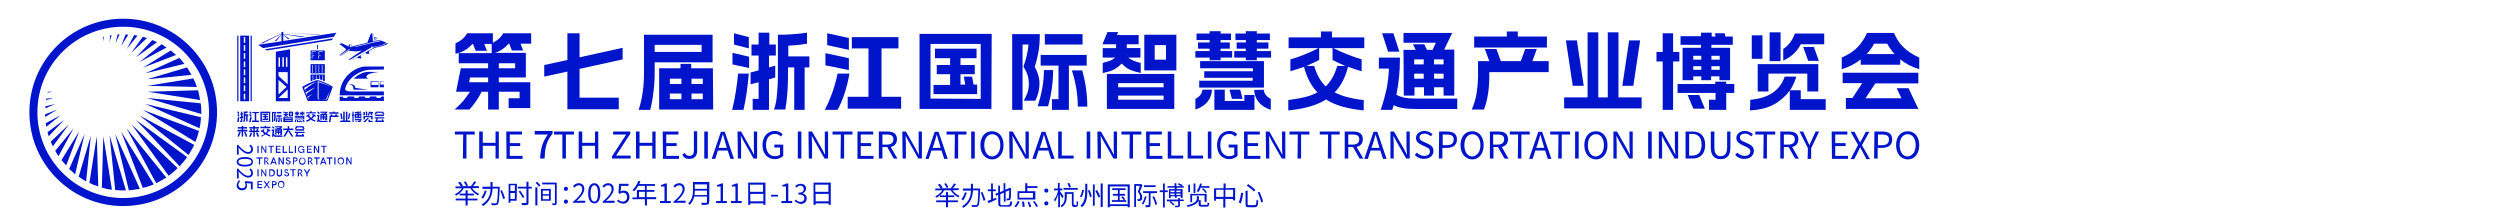 <?xml version="1.0" encoding="utf-8"?>
<!-- Generator: Adobe Illustrator 26.0.0, SVG Export Plug-In . SVG Version: 6.00 Build 0)  -->
<svg version="1.1" id="图层_1" xmlns="http://www.w3.org/2000/svg" xmlns:xlink="http://www.w3.org/1999/xlink" x="0px" y="0px"
	 viewBox="0 0 842 75" style="enable-background:new 0 0 842 75;" xml:space="preserve">
<style type="text/css">
	.st0{enable-background:new    ;}
	.st1{fill:#0014CC;}
</style>
<g>
	<g class="st0">
		<path class="st1" d="M159,63.4c0.6,0.8,1.5,1.5,2.4,1.9c-0.2,0.1-0.3,0.4-0.4,0.5c-1-0.5-2-1.4-2.6-2.4h-2.2
			c-0.6,1.1-1.6,2-2.6,2.5c-0.1-0.2-0.3-0.4-0.4-0.5c0.9-0.4,1.8-1.1,2.4-2h-2.2v-0.6h1.8c-0.2-0.4-0.6-0.9-0.9-1.3l0.6-0.3
			c0.4,0.4,0.8,0.9,1,1.3l-0.5,0.2h3.2c0.4-0.4,0.8-1.1,1.1-1.6l0.7,0.2c-0.3,0.5-0.7,1-1.1,1.4h2v0.6L159,63.4L159,63.4z
			 M157.5,66.9h3.3v0.6h-3.3v1.7h-0.7v-1.7h-3.3v-0.6h3.3v-1.1h-2v-0.6h2v-1.1h0.7v1.1h2.1v0.6h-2.1V66.9z M157,62.7
			c-0.1-0.4-0.5-1-0.8-1.4l0.6-0.2c0.3,0.4,0.7,1,0.8,1.4L157,62.7z"/>
		<path class="st1" d="M168.3,62.7c0,0,0,0.3,0,0.4c-0.1,3.8-0.3,5.2-0.6,5.6c-0.2,0.3-0.4,0.3-0.7,0.4c-0.3,0-0.9,0-1.4,0
			c0-0.2-0.1-0.5-0.2-0.7c0.6,0.1,1.1,0.1,1.4,0.1c0.2,0,0.3,0,0.4-0.1c0.3-0.3,0.4-1.6,0.5-4.9h-1.8c-0.1,1.9-0.6,4.2-3.2,5.9
			c-0.1-0.2-0.4-0.4-0.5-0.5c2.5-1.5,3-3.6,3-5.3h-2.7v-0.7h2.7v-0.1v-1.5h0.7v1.5v0.1h2.4L168.3,62.7L168.3,62.7z M163.9,64.4
			c-0.3,0.8-0.7,1.8-1.2,2.5l-0.6-0.4c0.5-0.6,1-1.6,1.2-2.4L163.9,64.4z M169.1,64.1c0.4,0.9,0.8,2,1,2.7l-0.7,0.2
			c-0.1-0.7-0.5-1.9-0.9-2.8L169.1,64.1z"/>
		<path class="st1" d="M174,67.6h-2.1v0.7h-0.6v-6.4h2.8L174,67.6L174,67.6z M171.9,62.4v1.9h1.5v-1.9H171.9z M173.4,67v-2h-1.5v2
			H173.4z M179,63.5h-1v4.7c0,0.5-0.1,0.7-0.4,0.8c-0.3,0.1-0.9,0.1-1.8,0.1c0-0.2-0.1-0.5-0.2-0.7c0.7,0,1.3,0,1.5,0
			s0.2-0.1,0.2-0.2v-4.7h-2.9v-0.6h2.9v-1.7h0.7v1.7h1.1v0.6C179.1,63.5,179,63.5,179,63.5z M176.1,66.7c-0.3-0.5-0.9-1.5-1.4-2.2
			l0.5-0.3c0.5,0.7,1.1,1.6,1.4,2.1L176.1,66.7z"/>
		<path class="st1" d="M180.3,63.1h0.7v6.1h-0.7V63.1z M180.9,61.2c0.4,0.4,0.9,0.9,1.1,1.3l-0.5,0.4c-0.2-0.4-0.7-0.9-1.1-1.3
			L180.9,61.2z M182.2,63.6h3.3v4h-3.3V63.6z M187.5,68.4c0,0.4-0.1,0.5-0.3,0.6s-0.6,0.1-1.1,0.1c0-0.2-0.1-0.4-0.2-0.6
			c0.4,0,0.7,0,0.8,0s0.2,0,0.2-0.2v-6.2h-4.3v-0.6h4.9L187.5,68.4L187.5,68.4z M182.8,65.4h2.1v-1.2h-2.1V65.4z M182.8,67.1h2.1
			v-1.2h-2.1V67.1z"/>
		<path class="st1" d="M189.9,63.6c0-0.4,0.3-0.7,0.7-0.7s0.7,0.3,0.7,0.7s-0.3,0.7-0.7,0.7S189.9,64,189.9,63.6z M189.9,67.9
			c0-0.4,0.3-0.7,0.7-0.7s0.7,0.3,0.7,0.7c0,0.4-0.3,0.7-0.7,0.7S189.9,68.3,189.9,67.9z"/>
	</g>
	<g>
		<g class="st0">
			<path class="st1" d="M320.8,64.1c0.6,0.8,1.5,1.5,2.4,1.9c-0.2,0.1-0.3,0.4-0.4,0.5c-1-0.5-2-1.4-2.6-2.4H318
				c-0.6,1.1-1.6,2-2.6,2.5c-0.1-0.2-0.3-0.4-0.4-0.5c0.9-0.4,1.8-1.1,2.4-2H315v-0.6h1.8c-0.2-0.4-0.6-0.9-0.9-1.3l0.6-0.3
				c0.4,0.4,0.8,0.9,1,1.3l-0.5,0.2h3.2c0.4-0.4,0.8-1.1,1.1-1.6L322,62c-0.3,0.5-0.7,1-1.1,1.4h2V64L320.8,64.1L320.8,64.1z
				 M319.3,67.5h3.3v0.6h-3.3v1.7h-0.7v-1.7h-3.3v-0.6h3.3v-1.1h-2v-0.6h2v-1.1h0.7v1.1h2.1v0.6h-2.1V67.5z M318.8,63.3
				c-0.1-0.4-0.5-1-0.8-1.4l0.6-0.2c0.3,0.4,0.7,1,0.8,1.4L318.8,63.3z"/>
			<path class="st1" d="M330.1,63.3c0,0,0,0.3,0,0.4c-0.1,3.8-0.3,5.2-0.6,5.6c-0.2,0.3-0.4,0.3-0.7,0.4c-0.3,0-0.9,0-1.4,0
				c0-0.2-0.1-0.5-0.2-0.7c0.6,0.1,1.1,0.1,1.4,0.1c0.2,0,0.3,0,0.4-0.1c0.3-0.3,0.4-1.6,0.5-4.9h-1.8c-0.1,1.9-0.6,4.2-3.2,5.9
				c-0.1-0.2-0.4-0.4-0.5-0.5c2.5-1.5,3-3.6,3-5.3h-2.7v-0.7h2.7v-0.1v-1.5h0.7v1.5v0.1h2.4L330.1,63.3L330.1,63.3z M325.6,65
				c-0.3,0.8-0.7,1.8-1.2,2.5l-0.6-0.4c0.5-0.6,1-1.6,1.2-2.4L325.6,65z M330.9,64.7c0.4,0.9,0.8,2,1,2.7l-0.7,0.2
				c-0.1-0.7-0.5-1.9-0.9-2.8L330.9,64.7z"/>
			<path class="st1" d="M334.5,67c0.3-0.1,0.7-0.3,1-0.4l0.1,0.6c-0.9,0.4-1.9,0.9-2.7,1.2l-0.3-0.7c0.3-0.1,0.8-0.3,1.2-0.5v-2.8
				h-1.1v-0.6h1.1v-2h0.6v2h1v0.6h-1L334.5,67L334.5,67z M339.6,69c0.5,0,0.6-0.2,0.7-1.3c0.2,0.1,0.4,0.2,0.6,0.3
				c-0.1,1.2-0.3,1.6-1.2,1.6h-2.2c-1,0-1.3-0.2-1.3-1.2v-2.8l-0.7,0.3l-0.3-0.6l1-0.4v-2.4h0.6v2.2l1.2-0.5v-2.5h0.6v2.2l1.2-0.5
				l0.1-0.1l0.1-0.1l0.5,0.2v0.1c0,1.7,0,3-0.1,3.3c0,0.4-0.2,0.5-0.5,0.6c-0.2,0.1-0.6,0.1-0.8,0.1c0-0.2-0.1-0.4-0.2-0.6
				c0.2,0,0.5,0,0.6,0s0.2,0,0.3-0.2c0-0.2,0.1-1.2,0.1-2.6l-1.2,0.5v3.3h-0.6v-3l-1.2,0.5v3.1c0,0.5,0.1,0.6,0.7,0.6h2L339.6,69
				L339.6,69z"/>
			<path class="st1" d="M341.6,69.5c0.5-0.4,0.9-1.1,1.2-1.8l0.6,0.2c-0.3,0.7-0.7,1.4-1.2,1.9L341.6,69.5z M348.6,67.2h-5.9v-2.8
				h2.6v-2.7h0.7v1h3.4v0.6H346v1.1h2.7v2.8H348.6z M347.9,65h-4.6v1.6h4.6V65z M344.9,67.9c0.1,0.6,0.2,1.3,0.2,1.7l-0.7,0.1
				c0-0.4-0.1-1.2-0.2-1.8L344.9,67.9z M346.6,67.9c0.3,0.5,0.6,1.3,0.7,1.7l-0.6,0.2c-0.1-0.4-0.4-1.2-0.6-1.7L346.6,67.9z
				 M348.4,67.7c0.5,0.6,1,1.3,1.2,1.8l-0.6,0.2c-0.2-0.5-0.7-1.3-1.1-1.8L348.4,67.7z"/>
			<path class="st1" d="M351.7,64.2c0-0.4,0.3-0.7,0.7-0.7c0.4,0,0.7,0.3,0.7,0.7s-0.3,0.7-0.7,0.7C352,64.8,351.7,64.6,351.7,64.2z
				 M351.7,68.5c0-0.4,0.3-0.7,0.7-0.7c0.4,0,0.7,0.3,0.7,0.7c0,0.4-0.3,0.7-0.7,0.7S351.7,68.9,351.7,68.5z"/>
			<path class="st1" d="M357.8,66.8c-0.2-0.3-0.5-0.9-0.8-1.4v4.4h-0.6v-4.3c-0.3,0.9-0.7,1.9-1.1,2.4c-0.1-0.2-0.2-0.5-0.3-0.6
				c0.6-0.7,1.1-2,1.4-3.2H355v-0.6h1.3v-1.9h0.6v1.9h0.9v0.6H357v0.3c0.3,0.3,1,1.4,1.2,1.7L357.8,66.8z M362.3,69.2
				c0.1,0,0.2,0,0.2-0.1c0,0,0.1-0.1,0.1-0.3c0-0.2,0-0.6,0-1.1c0.1,0.1,0.3,0.2,0.5,0.3c0,0.5,0,1-0.1,1.2s-0.1,0.3-0.3,0.4
				c-0.1,0.1-0.3,0.1-0.5,0.1h-0.5c-0.2,0-0.4-0.1-0.5-0.2s-0.2-0.3-0.2-0.9v-3.3h-1.7v1c0,1.1-0.3,2.5-1.7,3.5
				c-0.1-0.1-0.3-0.4-0.4-0.5c1.3-0.8,1.4-2,1.4-3v-1.6h3v3.9c0,0.2,0,0.4,0.1,0.4c0,0,0.1,0,0.2,0h0.4V69.2z M363,63.9h-4.8v-0.6
				h4.8V63.9z M360.1,63.2c-0.1-0.4-0.4-1-0.6-1.4l0.6-0.2c0.2,0.4,0.5,1,0.6,1.3L360.1,63.2z"/>
			<path class="st1" d="M365.1,64c-0.2,0.8-0.4,1.8-0.8,2.4l-0.6-0.2c0.4-0.6,0.7-1.6,0.8-2.3L365.1,64z M366.2,61.9v2.7
				c0,1.8-0.2,3.8-1.8,5.2c-0.1-0.2-0.3-0.4-0.5-0.5c1.4-1.3,1.6-3.1,1.6-4.7v-2.7C365.5,61.9,366.2,61.9,366.2,61.9z M367,64
				c0.3,0.7,0.6,1.6,0.7,2.2l-0.6,0.2c-0.1-0.6-0.4-1.5-0.7-2.2L367,64z M368.7,62.1v7.2h-0.6v-7.2
				C368.1,62.1,368.7,62.1,368.7,62.1z M369.5,64c0.4,0.7,0.9,1.6,1,2.2l-0.6,0.3c-0.2-0.6-0.6-1.5-1-2.2L369.5,64z M371.4,61.8v7.9
				h-0.7v-7.9C370.7,61.8,371.4,61.8,371.4,61.8z"/>
			<path class="st1" d="M380.5,62.1v7.7h-0.7v-0.4h-6v0.4h-0.7v-7.7C373.1,62.1,380.5,62.1,380.5,62.1z M379.8,68.8v-6h-6v6H379.8z
				 M379.3,67.4V68h-4.8v-0.6h2v-1.5h-1.7v-0.6h1.7V64h-1.9v-0.6h4.5V64h-2v1.3h1.8v0.6h-1.8v1.5H379.3z M378.1,66.1
				c0.3,0.3,0.7,0.7,0.9,1l-0.5,0.3c-0.2-0.3-0.6-0.7-0.9-1L378.1,66.1z"/>
			<path class="st1" d="M384.8,62.3c-0.3,0.7-0.6,1.6-0.9,2.3c0.7,0.7,0.8,1.4,0.8,1.9s-0.1,0.8-0.4,1c-0.1,0.1-0.3,0.1-0.5,0.2
				c-0.2,0-0.4,0-0.6,0c0-0.2-0.1-0.4-0.2-0.6c0.2,0,0.4,0,0.5,0s0.2,0,0.3-0.1c0.1-0.1,0.2-0.3,0.2-0.6c0-0.5-0.2-1.1-0.8-1.8
				c0.3-0.6,0.5-1.4,0.7-2h-1.3v7.1H382V62h2.2h0.1L384.8,62.3z M386.2,66.2c-0.3,1-0.7,2-1.2,2.7c-0.1-0.1-0.4-0.3-0.5-0.3
				c0.5-0.6,0.9-1.6,1.1-2.5L386.2,66.2z M387.5,65.1V69c0,0.4-0.1,0.6-0.3,0.7c-0.2,0.1-0.7,0.1-1.3,0.1c0-0.2-0.1-0.5-0.2-0.7
				c0.5,0,0.9,0,1,0s0.2,0,0.2-0.2V65H385v-0.6h4.7V65L387.5,65.1L387.5,65.1z M389.2,63h-3.9v-0.6h3.9V63z M388.7,66.1
				c0.4,0.9,0.9,2,1,2.7l-0.6,0.2c-0.1-0.7-0.5-1.8-1-2.7L388.7,66.1z"/>
			<path class="st1" d="M392.3,64.7v5.2h-0.6v-5.2h-1.1v-0.6h1.1v-2.3h0.6v2.3h1v0.6H392.3z M398.7,67.7h-1.3v1.4
				c0,0.3-0.1,0.5-0.3,0.6c-0.3,0.1-0.7,0.1-1.3,0.1c0-0.2-0.1-0.4-0.2-0.5c0.5,0,0.9,0,1,0s0.2,0,0.2-0.1v-1.4H393v-0.6h3.8v-0.5
				h0.6v0.5h1.3L398.7,67.7L398.7,67.7z M395.6,63.2h-2.4v-0.5h2.4v-1h0.6v1h1.6c-0.3-0.2-0.8-0.4-1.1-0.6l0.3-0.4
				c0.4,0.2,1,0.4,1.3,0.6l-0.2,0.4h0.6v0.5h-2.4v0.5h2v3h-0.6v-0.6h-1.4v0.5h-0.6v-0.5h-1.4v0.6h-0.6v-3h2L395.6,63.2L395.6,63.2z
				 M394.3,67.8c0.4,0.3,1,0.8,1.3,1l-0.4,0.4c-0.3-0.3-0.8-0.8-1.3-1.1L394.3,67.8z M394.2,64.2v0.5h1.4v-0.5H394.2z M395.6,65.7
				v-0.5h-1.4v0.5H395.6z M396.2,64.2v0.5h1.4v-0.5H396.2z M397.6,65.7v-0.5h-1.4v0.5H397.6z"/>
			<path class="st1" d="M406.3,69.1c0.3,0,0.4-0.1,0.4-0.9c0.2,0.1,0.4,0.2,0.6,0.2c-0.1,1-0.3,1.2-1,1.2h-1.5
				c-0.9,0-1.1-0.2-1.1-0.8v-1.4c-0.2,0.8-1,1.7-3.7,2.3c-0.1-0.2-0.3-0.4-0.4-0.5c3.2-0.7,3.5-1.7,3.5-2.4v-0.7h0.7v0.7
				c0,0.2,0,0.4-0.1,0.6h0.7v1.4c0,0.2,0.1,0.2,0.5,0.2h1.4V69.1z M400.8,64.7h-0.6v-2.5h0.6V64.7z M401.5,68.1h-0.6v-2.8h5.5V68
				h-0.7v-2.2h-4.2L401.5,68.1L401.5,68.1z M402.6,65H402v-3.2h0.6V65z M404.4,63.2c-0.2,0.6-0.5,1.1-0.8,1.5
				c-0.1-0.1-0.4-0.3-0.6-0.3c0.5-0.6,0.9-1.6,1.2-2.6l0.6,0.1c-0.1,0.3-0.2,0.5-0.2,0.8h2.7v0.6L404.4,63.2L404.4,63.2z
				 M405.3,63.4c0.5,0.4,1,1,1.2,1.4L406,65c-0.2-0.4-0.7-1-1.2-1.4L405.3,63.4z"/>
			<path class="st1" d="M416,63.3v4.2h-0.7V67h-2.6v2.9H412V67h-2.5v0.6h-0.6v-4.2h3.2v-1.6h0.7v1.6L416,63.3L416,63.3z M412.1,66.3
				v-2.4h-2.5v2.4H412.1z M415.3,66.3v-2.4h-2.6v2.4H415.3z"/>
			<path class="st1" d="M418.7,65c-0.1,1-0.4,2.5-0.8,3.5l-0.7-0.3c0.4-0.9,0.7-2.3,0.8-3.3L418.7,65z M420.2,64.2v4.4
				c0,0.4,0.1,0.5,0.6,0.5h1.7c0.6,0,0.6-0.3,0.7-1.8c0.2,0.1,0.4,0.2,0.6,0.3c-0.1,1.7-0.3,2.2-1.3,2.2h-1.8c-1,0-1.2-0.2-1.2-1.1
				v-4.4L420.2,64.2L420.2,64.2z M420.4,62c0.8,0.6,1.9,1.4,2.4,2l-0.5,0.5c-0.5-0.6-1.5-1.4-2.4-2L420.4,62z M424.2,64.6
				c0.5,1.1,1,2.4,1.2,3.3l-0.6,0.3c-0.2-0.9-0.7-2.3-1.2-3.4L424.2,64.6z"/>
		</g>
	</g>
	<g>
		<path class="st1" d="M171.3,33.1h3.7v-2.2h-7v6h-3.6v-6h-2.2c-1,2.1-2.4,4.1-4.1,6h-5c1.2-1.1,2.2-2.1,3-3c0.8-1,1.5-2,2.2-3h-4.7
			l1.6-7.9h9.2v-1.7h-9.9v-3.4h11.1v-3.1h-2.5l0.9,2.3h-3.8l-0.9-2.3h-0.2c-0.7,0.8-1.6,1.6-2.5,2.1c-1,0.6-2,1-3.2,1.2v-3.5
			c1.8-0.8,3.1-1.9,3.9-3.4h8.7v3.2c1.6-0.8,2.7-1.8,3.5-3.2h9.4v3.5h-3.6l0.9,2.3h-3.8l-0.9-2.3h-0.2c-1.2,1.4-2.7,2.5-4.6,3.1
			h10.4v8.3H168v1.6h10.6v8.7h-7.3L171.3,33.1L171.3,33.1z M164.4,27.7v-1.6h-6.1l-0.3,1.6H164.4z M173.5,23v-1.7H168V23H173.5z"/>
		<path class="st1" d="M216.5,30.8c0.3-2,0.4-4.3,0.4-6.8V11.7H240V21h-19.5v3.1c0,2.4-0.1,4.6-0.4,6.7c-0.2,2.1-0.6,4.2-1.1,6.2
			h-3.9C215.8,34.9,216.2,32.9,216.5,30.8z M236.3,17.5v-2.4h-15.8v2.4H236.3z M240.2,36.9H222V23h7.2v-1.5h3.6V23h7.3L240.2,36.9
			L240.2,36.9z M229.5,28.3v-1.8h-3.9v1.8H229.5z M229.5,33.4v-1.9h-3.9v1.9H229.5z M236.7,28.3v-1.8h-3.8v1.8H236.7z M236.7,33.4
			v-1.9h-3.8v1.9H236.7z"/>
		<path class="st1" d="M248.6,24.8h3.6c-0.4,4.7-1,8.8-1.8,12.2h-3.8C247.6,32.9,248.2,28.8,248.6,24.8z M246.7,17.8l5.6,1.3v3.8
			l-5.6-1.2V17.8z M247.2,11.2l5,1.3v3.8l-5-1.3V11.2z M253.5,33.3h2v-5.6l-2.7,0.7v-4l2.7-0.7v-5h-2.4V15h2.4v-4h3.6v4h2.2v3.7H259
			v4l2.1-0.6v4l-2.1,0.6V37h-5.5V33.3z M261.7,31.5c0.2-1.8,0.3-3.8,0.3-6.2V11.7c3.4,0,6.6-0.2,9.8-0.7v3.7
			c-2.2,0.4-4.3,0.6-6.3,0.7V19h7.1v3.7H271V37h-3.5V22.7h-2.1v2.6c0,4.2-0.3,8.1-0.9,11.6h-3.8C261.3,35.1,261.6,33.3,261.7,31.5z"
			/>
		<path class="st1" d="M282.1,24.8h4c-0.9,5-2.3,9.1-4,12.2h-4.3C279.8,33.1,281.2,29.1,282.1,24.8z M278,17.9l7.9,1.7v4L278,22
			V17.9z M278.6,11.2l7.3,1.6v4l-7.3-1.6V11.2z M285.6,32.6h6.9V16.3h-5.6v-3.8h15.7v3.8h-5.7v16.3h6.6v4h-18v-4H285.6z"/>
		<path class="st1" d="M333.9,36.7h-24.2V11.4H334L333.9,36.7z M330.3,33.3V14.8h-16.9v18.4L330.3,33.3L330.3,33.3z M314.5,28.6h5.5
			V25h-4.5v-3.1h4.5v-2.3h-5.1v-3.2h14v3.2h-5.4v2.3h4.8V25h-4.8v3.5h1.6l-0.5-2.7h2.8l0.5,2.7h1.2v3.2h-14.7v-3.1H314.5z"/>
		<path class="st1" d="M346.1,31.1c0.3-0.9,0.4-1.9,0.4-2.9s-0.1-1.9-0.4-2.9c-0.3-0.9-0.8-1.9-1.4-2.9c0.9-2.5,1.5-4.9,1.7-7.4h-2
			v22h-3.5V11.5h9.3c0,2.1-0.1,4-0.4,5.7s-0.7,3.5-1.3,5.3c1,1.8,1.6,3.7,1.6,5.7c0,1.9-0.5,3.9-1.4,5.7h-3.9
			C345.3,33,345.8,32,346.1,31.1z M351.6,23.6h3.1c0,4.1-0.6,8.2-1.7,12.2h-3.5C350.8,31.7,351.6,27.6,351.6,23.6z M350.5,18.5H366
			v3.6h-6V37h-5.7v-3.6h2.2V22.1h-6V18.5z M351.9,11.5h12.7V15h-12.7V11.5z M364.5,23.7c1.1,4,1.7,8,1.7,12.2H363
			c0-4.1-0.7-8.2-2-12.2H364.5z"/>
		<path class="st1" d="M373,10.8h3.6l-0.4,1h7.3v3.1h-4v1.3h4.6v3.2H380c0.6,0.5,1.2,0.8,1.9,1.1s1.4,0.5,2.3,0.7v3.4
			c-1.4-0.3-2.6-0.7-3.6-1.1s-1.9-1.2-2.8-2.1c-0.9,0.9-1.8,1.6-2.8,2.1s-2.2,0.8-3.6,1.1v-3.4c0.8-0.2,1.6-0.5,2.3-0.7
			s1.3-0.7,1.9-1.1h-4.2v-3.2h4.5v-1.3h-4.6L373,10.8z M395.5,24.9v11.8h-22.7V24.9H395.5z M391.9,29.4V28h-15.3v1.4H391.9z
			 M391.9,33.6v-1.4h-15.3v1.4H391.9z M385.4,11.7h10.8v12h-10.8V11.7z M392.7,20.1v-4.9h-3.8v4.9H392.7z"/>
		<path class="st1" d="M402.6,17.2h4.8v-0.8h-3.9v-2.1h3.9v-0.8H403v-2.2h4.4v-0.8h3.7v0.8h3.5v2.2h-3.5v0.8h3.1v2.1h-3.1v0.8h3.9
			v2.2h-3.9v0.9h-3.7v-0.9h-4.8V17.2z M402.6,33.3c1.4-0.7,2.2-1.7,2.4-3.1h3.2c-0.2,3.3-2.1,5.5-5.6,6.7V33.3z M403.9,27.2h18v-1
			h-16.3V24H422v-1h-17.8v-2.4h21.5v8.9h-21.8L403.9,27.2L403.9,27.2z M409,30.2h3.5V34h6.6v-2h3.4v5H409V30.2z M417.7,30.2l0.8,3.1
			h-3.6l-0.8-3.1C414.1,30.2,417.7,30.2,417.7,30.2z M415.7,17.2h3.9v-0.8h-3.1v-2.1h3.1v-0.8h-3.5v-2.2h3.5v-0.8h3.7v0.8h4.4v2.2
			h-4.4v0.8h3.9v2.1h-3.9v0.8h4.8v2.2h-4.8v0.9h-3.7v-0.9h-3.9V17.2z M425.6,30.2c0.2,1.4,1,2.4,2.4,3.1V37
			c-3.6-1.2-5.4-3.5-5.6-6.7L425.6,30.2L425.6,30.2z"/>
		<path class="st1" d="M459.2,16.2h-10.1c3.1,1.6,6.3,2.8,9.5,3.8v4c-1.7-0.5-3.2-1-4.6-1.5c-0.9,3.6-2.4,6.5-4.5,8.6
			c1.2,0.6,2.6,1.2,4.2,1.6s3.4,0.8,5.6,1v3.5c-2.7-0.3-5.1-0.7-7.2-1.3s-3.9-1.4-5.5-2.4c-1.6,1-3.4,1.8-5.5,2.4s-4.5,1-7.2,1.3
			v-3.5c2.1-0.3,4-0.6,5.6-1s3-0.9,4.2-1.6c-2.1-2.2-3.6-5-4.5-8.6c-1.4,0.5-2.9,1-4.6,1.5v-4c3.2-0.9,6.3-2.2,9.5-3.8H434v-3.6
			h10.9v-2h3.7v2h10.9v3.6H459.2z M442.6,22.2c0.9,3,2.2,5.3,3.9,6.9c1.7-1.6,3-3.9,3.9-6.9h2.7c-1.5-0.6-2.9-1.3-4.3-2v-4h-4.5v4
			c-1.4,0.7-2.9,1.4-4.3,2H442.6z"/>
		<path class="st1" d="M472.5,36.4c-1.2-0.2-2.2-0.5-3.1-1c-0.2,0.8-0.4,1.4-0.5,1.6H465c0.9-2.5,1.5-4.8,2-7
			c0.4-2.1,0.7-4.5,0.8-6.9h-3.4v-3.7h7.1c0,2.5-0.1,4.7-0.3,6.6c-0.2,2-0.5,3.9-0.9,5.9c0.8,0.5,1.8,0.8,2.8,1s2.3,0.3,3.8,0.3
			h13.9v3.5h-13.9C475.1,36.7,473.6,36.6,472.5,36.4z M469.3,11.2l2,6.2h-3.8l-2-6.2H469.3z M472.7,16.8h4.1l-0.9-1.9h3.8l0.9,1.9
			h1.9l1.1-2.4h-10.9v-3.3h16.4l-2.7,5.6h3.4v15.5h-3.6v-2.8H483v2.8h-3.4v-2.8h-3.2v2.8h-3.6L472.7,16.8L472.7,16.8z M479.5,21.7
			V20h-3.2v1.7H479.5z M479.5,26.5v-1.7h-3.2v1.7H479.5z M486.2,21.7V20H483v1.7H486.2z M486.2,26.5v-1.7H483v1.7H486.2z"/>
		<path class="st1" d="M497.3,31.5c0.3-1.9,0.5-3.9,0.5-6.1v-4.8h3.8l-1.5-4.1h3.9l1.5,4.1h6.7l1.5-4.1h3.9l-1.5,4.1h5.5v3.7h-20
			v1.1c0,2.1-0.1,4.1-0.4,6s-0.7,3.7-1.4,5.5h-4.1C496.4,35.2,497,33.4,497.3,31.5z M496.5,12.3h11v-1.7h3.7v1.7h9.8V16h-24.5V12.3z
			"/>
		<path class="st1" d="M526.9,32.8h7.8V10.9h3.6v21.9h3.2V10.9h3.6v21.9h7.8v3.7h-26.1v-3.7H526.9z M531.1,13.6l2.3,15.3h-3.7
			l-2.3-15.3C527.4,13.6,531.1,13.6,531.1,13.6z M548.7,13.6h3.7l-2.3,15.3h-3.7L548.7,13.6z"/>
		<path class="st1" d="M557.9,17.5h2.1v-6.3h3.5v6.3h2.1v3.2h-2.1V37H560V20.7h-2.1V17.5z M565,28.3h12.7v-0.8h3.7v0.8h2.7v3h-2.7
			V37h-5.8v-3.4h2.2v-2.3H565V28.3z M566.7,16.1h6.2v-1H566v-2.9h6.9V11h3.6v1.3h1.3l-0.2-1.1h3.3l0.2,1.1h2.5v2.8h-7.2v1h6.3V27
			h-3.6v-1.3h-2.8V27H573v-1.3h-2.7V27h-3.6V16.1z M572.3,32l1.9,4.6h-3.9l-1.9-4.6C568.4,32,572.3,32,572.3,32z M573,20.1v-1.3
			h-2.7v1.3H573z M573,23.5v-1.2h-2.7v1.2H573z M579.2,20.1v-1.3h-2.8v1.3H579.2z M579.2,23.5v-1.2h-2.8v1.2H579.2z"/>
		<path class="st1" d="M589.5,33.6c6.1-0.5,10-3.1,11.6-7.8h3.9c-0.5,1.7-1.2,3.2-2.1,4.6h3.6v3h8.4V37h-12.1v-6.5
			c-1.4,1.9-3.2,3.5-5.4,4.7s-4.9,1.8-8,2L589.5,33.6L589.5,33.6z M590,11.9h3.6v7.9H590V11.9z M592,21.6h20.4v9.2h-3.7v-6h-13.1v6
			H592V21.6z M596,10.9h3.7v9.7H596V10.9z M600.6,16.5c1.9-1.3,3.2-3.1,3.9-5.2h9.9v3.6h-7.9c-1.2,2.4-3.2,4.3-5.9,5.5V16.5z
			 M610.9,15.8l1.7,4.7H609l-1.7-4.7H610.9z"/>
		<path class="st1" d="M640,20v1.8h-13.3V20c-1.9,1.5-4,2.6-6.4,3.3v-3.9c2.2-1,4-2.1,5.3-3.5c1.3-1.3,2.4-3,3.2-4.8h9.1
			c0.8,1.9,1.8,3.5,3.2,4.8c1.3,1.3,3.1,2.5,5.3,3.5v3.9C644,22.6,641.9,21.5,640,20z M620.6,24.5h25.5v3.6h-14.5l-3.3,5h12.1
			l-1.6-3.4h4l3.3,7h-24.4V33h2.2l3.3-5h-6.6V24.5z M638.1,18.2c-0.9-1-1.8-2.2-2.5-3.5h-4.4c-0.7,1.3-1.5,2.5-2.5,3.5H638.1z"/>
	</g>
	<g>
		<path class="st1" d="M156,45.3h-2.8v-1h6.7v1h-2.8v8.1h-1.2L156,45.3L156,45.3z"/>
		<path class="st1" d="M161.4,44.3h1.2v3.8h4.3v-3.8h1.1v9.1h-1.1v-4.3h-4.3v4.3h-1.2V44.3z"/>
		<path class="st1" d="M170.5,44.3h5.3v1h-4.1v2.9h3.5v1h-3.5v3.3h4.3v1h-5.4L170.5,44.3L170.5,44.3z"/>
		<path class="st1" d="M189.4,45.3h-2.8v-1h6.7v1h-2.7v8.1h-1.2V45.3z"/>
		<path class="st1" d="M194.9,44.3h1.2v3.8h4.3v-3.8h1.1v9.1h-1.1v-4.3h-4.3v4.3h-1.2V44.3z"/>
		<path class="st1" d="M206.1,52.7l4.8-7.4h-4.4v-1h5.8V45l-4.8,7.4h4.9v1h-6.3V52.7z"/>
		<path class="st1" d="M214.2,44.3h1.2v3.8h4.3v-3.8h1.1v9.1h-1.1v-4.3h-4.3v4.3h-1.2V44.3z"/>
		<path class="st1" d="M223.2,44.3h5.3v1h-4.1v2.9h3.5v1h-3.5v3.3h4.3v1h-5.4L223.2,44.3L223.2,44.3z"/>
		<path class="st1" d="M229.8,52.1l0.8-0.6c0.4,0.7,0.9,1,1.6,1c1,0,1.5-0.6,1.5-1.9v-6.4h1.1v6.5c0,1.6-0.7,2.8-2.5,2.8
			C231.1,53.6,230.3,53.1,229.8,52.1z"/>
		<path class="st1" d="M237.2,44.3h1.2v9.1h-1.2V44.3z"/>
		<path class="st1" d="M245.1,50.7h-3.3l-0.9,2.8h-1.2l3.1-9.1h1.3l3.1,9.1H246L245.1,50.7z M244.8,49.8l-0.4-1.4
			c-0.3-1-0.6-2-0.9-3.1h-0.1c-0.3,1.1-0.6,2.1-0.9,3.1l-0.5,1.4H244.8z"/>
		<path class="st1" d="M248.4,44.3h1.2l3.3,5.8l1,1.9h0.1c-0.1-0.9-0.1-1.9-0.1-2.9v-4.8h1.1v9.1h-1.2l-3.3-5.8l-1-1.9l0,0
			c0,0.9,0.1,1.9,0.1,2.9v4.8h-1.1L248.4,44.3L248.4,44.3z"/>
		<path class="st1" d="M256.8,48.9c0-3,1.8-4.8,4.2-4.8c1.3,0,2.1,0.6,2.6,1.1L263,46c-0.5-0.5-1-0.9-2-0.9c-1.8,0-3,1.4-3,3.7
			s1.1,3.8,3,3.8c0.7,0,1.3-0.2,1.7-0.5v-2.4h-1.9v-1h3v3.8c-0.6,0.6-1.6,1.1-2.8,1.1C258.6,53.6,256.8,51.8,256.8,48.9z"/>
		<path class="st1" d="M268.7,44.3h1.2v9.1h-1.2V44.3z"/>
		<path class="st1" d="M272.3,44.3h1.2l3.3,5.8l1,1.9h0.1c-0.1-0.9-0.1-1.9-0.1-2.9v-4.8h1.1v9.1h-1.2l-3.3-5.8l-1-1.9l0,0
			c0,0.9,0.1,1.9,0.1,2.9v4.8h-1.1L272.3,44.3L272.3,44.3z"/>
		<path class="st1" d="M283.2,45.3h-2.8v-1h6.7v1h-2.8v8.1h-1.2L283.2,45.3L283.2,45.3z"/>
		<path class="st1" d="M288.8,44.3h5.3v1h-4.2v2.9h3.5v1h-3.5v3.3h4.3v1h-5.4L288.8,44.3L288.8,44.3z"/>
		<path class="st1" d="M301,53.4l-2.2-3.9h-1.6v3.9H296v-9.1h2.9c1.9,0,3.2,0.7,3.2,2.6c0,1.4-0.8,2.3-2.1,2.6l2.3,4
			C302.3,53.4,301,53.4,301,53.4z M297.2,48.7h1.5c1.4,0,2.2-0.6,2.2-1.8s-0.8-1.6-2.2-1.6h-1.5V48.7z"/>
		<path class="st1" d="M303.9,44.3h1.2l3.3,5.8l1,1.9h0.1c-0.1-0.9-0.1-1.9-0.1-2.9v-4.8h1.1v9.1h-1.2l-3.3-5.8l-1-1.9l0,0
			c0,0.9,0.1,1.9,0.1,2.9v4.8H304L303.9,44.3L303.9,44.3z"/>
		<path class="st1" d="M317.1,50.7h-3.4l-0.9,2.8h-1.1l3.1-9.1h1.3l3.1,9.1H318L317.1,50.7z M316.8,49.8l-0.4-1.4
			c-0.3-1-0.6-2-0.9-3.1l0,0c-0.3,1.1-0.6,2.1-0.9,3.1l-0.5,1.4H316.8z"/>
		<path class="st1" d="M321.6,45.3h-2.8v-1h6.7v1h-2.8v8.1h-1.2L321.6,45.3L321.6,45.3z"/>
		<path class="st1" d="M327.1,44.3h1.2v9.1h-1.2V44.3z"/>
		<path class="st1" d="M330.2,48.9c0-2.9,1.6-4.7,3.9-4.7s3.9,1.8,3.9,4.7s-1.6,4.8-3.9,4.8C331.8,53.6,330.2,51.7,330.2,48.9z
			 M336.9,48.9c0-2.3-1.1-3.7-2.7-3.7s-2.7,1.4-2.7,3.7s1.1,3.8,2.7,3.8C335.8,52.5,336.9,51.2,336.9,48.9z"/>
		<path class="st1" d="M339.9,44.3h1.2l3.3,5.8l1,1.9h0.1c-0.1-0.9-0.1-1.9-0.1-2.9v-4.8h1.1v9.1h-1.2l-3.3-5.8l-1-1.9l0,0
			c0,0.9,0.1,1.9,0.1,2.9v4.8H340L339.9,44.3L339.9,44.3z"/>
		<path class="st1" d="M353.1,50.7h-3.3l-0.9,2.8h-1.2l3.1-9.1h1.3l3.1,9.1H354L353.1,50.7z M352.9,49.8l-0.4-1.4
			c-0.3-1-0.6-2-0.9-3.1l0,0c-0.3,1.1-0.6,2.1-0.9,3.1l-0.5,1.4H352.9z"/>
		<path class="st1" d="M356.4,44.3h1.2v8.1h4v1h-5.2V44.3z"/>
		<path class="st1" d="M366,44.3h1.2v9.1H366V44.3z"/>
		<path class="st1" d="M369.6,44.3h1.2l3.3,5.8l1,1.9h0.1c-0.1-0.9-0.1-1.9-0.1-2.9v-4.8h1.1v9.1H375l-3.3-5.8l-1-1.9l0,0
			c0,0.9,0.1,1.9,0.1,2.9v4.8h-1.1L369.6,44.3L369.6,44.3z"/>
		<path class="st1" d="M380.5,45.3h-2.8v-1h6.7v1h-2.8v8.1h-1.2L380.5,45.3L380.5,45.3z"/>
		<path class="st1" d="M386,44.3h5.3v1h-4.1v2.9h3.5v1h-3.5v3.3h4.3v1h-5.4L386,44.3L386,44.3z"/>
		<path class="st1" d="M393.3,44.3h1.2v8.1h4v1h-5.2V44.3z"/>
		<path class="st1" d="M400,44.3h1.2v8.1h4v1H400V44.3z"/>
		<path class="st1" d="M406.8,44.3h1.2v9.1h-1.2V44.3z"/>
		<path class="st1" d="M409.9,48.9c0-3,1.8-4.8,4.2-4.8c1.3,0,2.1,0.6,2.6,1.1L416,46c-0.5-0.5-1-0.9-2-0.9c-1.8,0-3,1.4-3,3.7
			s1.1,3.8,3,3.8c0.7,0,1.3-0.2,1.7-0.5v-2.4h-1.9v-1h3v3.8c-0.6,0.6-1.6,1.1-2.8,1.1C411.6,53.6,409.9,51.8,409.9,48.9z"/>
		<path class="st1" d="M419,44.3h5.3v1h-4.1v2.9h3.5v1h-3.5v3.3h4.3v1H419V44.3z"/>
		<path class="st1" d="M426.3,44.3h1.2l3.3,5.8l1,1.9h0.1c-0.1-0.9-0.1-1.9-0.1-2.9v-4.8h1.1v9.1h-1.2l-3.3-5.8l-1-1.9l0,0
			c0,0.9,0.1,1.9,0.1,2.9v4.8h-1.1L426.3,44.3L426.3,44.3z"/>
		<path class="st1" d="M437.1,45.3h-2.8v-1h6.7v1h-2.8v8.1H437L437.1,45.3L437.1,45.3z"/>
		<path class="st1" d="M447.3,45.3h-2.8v-1h6.7v1h-2.8v8.1h-1.2L447.3,45.3L447.3,45.3z"/>
		<path class="st1" d="M457.9,53.4l-2.2-3.9h-1.6v3.9h-1.2v-9.1h2.9c1.9,0,3.2,0.7,3.2,2.6c0,1.4-0.8,2.3-2.1,2.6l2.3,4
			C459.1,53.4,457.9,53.4,457.9,53.4z M454.1,48.7h1.5c1.4,0,2.2-0.6,2.2-1.8s-0.8-1.6-2.2-1.6h-1.5V48.7z"/>
		<path class="st1" d="M464.9,50.7h-3.3l-0.9,2.8h-1.2l3.1-9.1h1.3l3.1,9.1h-1.2L464.9,50.7z M464.6,49.8l-0.4-1.4
			c-0.3-1-0.6-2-0.9-3.1l0,0c-0.3,1.1-0.6,2.1-0.9,3.1l-0.5,1.4H464.6z"/>
		<path class="st1" d="M468.3,44.3h1.2l3.3,5.8l1,1.9h0.1c-0.1-0.9-0.2-1.9-0.2-2.9v-4.8h1.1v9.1h-1.2l-3.3-5.8l-1-1.9l0,0
			c0,0.9,0.1,1.9,0.1,2.9v4.8h-1.1V44.3z"/>
		<path class="st1" d="M476.5,52.2l0.7-0.8c0.7,0.7,1.6,1.1,2.5,1.1c1.2,0,1.9-0.6,1.9-1.5s-0.7-1.2-1.5-1.6l-1.3-0.6
			c-0.8-0.4-1.9-1-1.9-2.3c0-1.4,1.2-2.4,2.9-2.4c1.1,0,2,0.5,2.7,1.1l-0.6,0.7c-0.6-0.5-1.2-0.9-2.1-0.9c-1,0-1.7,0.5-1.7,1.3
			c0,0.9,0.8,1.2,1.5,1.5l1.3,0.6c1.1,0.5,1.9,1.1,1.9,2.5s-1.2,2.6-3.1,2.6C478.4,53.6,477.3,53,476.5,52.2z"/>
		<path class="st1" d="M484.7,44.3h2.6c2.1,0,3.4,0.7,3.4,2.7c0,1.9-1.4,2.8-3.4,2.8h-1.5v3.6h-1.2L484.7,44.3L484.7,44.3z
			 M487.2,48.9c1.6,0,2.4-0.6,2.4-1.9c0-1.3-0.8-1.7-2.4-1.7h-1.3v3.6C485.9,48.9,487.2,48.9,487.2,48.9z"/>
		<path class="st1" d="M491.9,48.9c0-2.9,1.6-4.7,3.9-4.7s3.9,1.8,3.9,4.7s-1.6,4.8-3.9,4.8C493.5,53.6,491.9,51.7,491.9,48.9z
			 M498.6,48.9c0-2.3-1.1-3.7-2.7-3.7s-2.7,1.4-2.7,3.7s1.1,3.8,2.7,3.8C497.5,52.5,498.6,51.2,498.6,48.9z"/>
		<path class="st1" d="M506.7,53.4l-2.2-3.9H503v3.9h-1.2v-9.1h2.9c1.9,0,3.2,0.7,3.2,2.6c0,1.4-0.8,2.3-2.1,2.6l2.3,4
			C508,53.4,506.7,53.4,506.7,53.4z M502.9,48.7h1.5c1.4,0,2.2-0.6,2.2-1.8s-0.8-1.6-2.2-1.6h-1.5V48.7z"/>
		<path class="st1" d="M511.3,45.3h-2.8v-1h6.7v1h-2.8v8.1h-1.2L511.3,45.3L511.3,45.3z"/>
		<path class="st1" d="M520.4,50.7h-3.3l-0.9,2.8H515l3.1-9.1h1.3l3.1,9.1h-1.2L520.4,50.7z M520.1,49.8l-0.4-1.4
			c-0.3-1-0.6-2-0.9-3.1l0,0c-0.3,1.1-0.6,2.1-0.9,3.1l-0.5,1.4H520.1z"/>
		<path class="st1" d="M524.9,45.3h-2.8v-1h6.7v1H526v8.1h-1.2L524.9,45.3L524.9,45.3z"/>
		<path class="st1" d="M530.5,44.3h1.2v9.1h-1.2V44.3z"/>
		<path class="st1" d="M533.6,48.9c0-2.9,1.6-4.7,3.9-4.7s3.9,1.8,3.9,4.7s-1.6,4.8-3.9,4.8C535.2,53.6,533.6,51.7,533.6,48.9z
			 M540.2,48.9c0-2.3-1.1-3.7-2.7-3.7c-1.6,0-2.7,1.4-2.7,3.7s1.1,3.8,2.7,3.8C539.1,52.5,540.2,51.2,540.2,48.9z"/>
		<path class="st1" d="M543.4,44.3h1.2l3.3,5.8l1,1.9h0.1c-0.1-0.9-0.2-1.9-0.2-2.9v-4.8h1.1v9.1h-1.2l-3.3-5.8l-1-1.9l0,0
			c0,0.9,0.1,1.9,0.1,2.9v4.8h-1.1L543.4,44.3L543.4,44.3z"/>
		<path class="st1" d="M555.1,44.3h1.2v9.1h-1.2V44.3z"/>
		<path class="st1" d="M558.7,44.3h1.2l3.3,5.8l1,1.9h0.1c-0.1-0.9-0.2-1.9-0.2-2.9v-4.8h1.1v9.1H564l-3.3-5.8l-1-1.9l0,0
			c0,0.9,0.1,1.9,0.1,2.9v4.8h-1.1V44.3L558.7,44.3z"/>
		<path class="st1" d="M567.7,44.3h2.3c2.8,0,4.3,1.6,4.3,4.5s-1.5,4.6-4.3,4.6h-2.3V44.3z M569.9,52.4c2.2,0,3.2-1.3,3.2-3.7
			c0-2.3-1.1-3.6-3.2-3.6h-1v7.3H569.9z"/>
		<path class="st1" d="M576.2,49.7v-5.4h1.2v5.4c0,2.2,0.9,2.9,2.1,2.9c1.2,0,2.2-0.7,2.2-2.9v-5.4h1.1v5.4c0,2.9-1.4,3.9-3.3,3.9
			C577.6,53.6,576.2,52.6,576.2,49.7z"/>
		<path class="st1" d="M584.4,52.2l0.7-0.8c0.7,0.7,1.6,1.1,2.5,1.1c1.2,0,1.9-0.6,1.9-1.5s-0.7-1.2-1.5-1.6l-1.3-0.6
			c-0.8-0.4-1.9-1-1.9-2.3c0-1.4,1.2-2.4,2.9-2.4c1.1,0,2,0.5,2.7,1.1l-0.6,0.7c-0.6-0.5-1.2-0.9-2.1-0.9c-1,0-1.7,0.5-1.7,1.3
			c0,0.9,0.8,1.2,1.5,1.5l1.3,0.6c1.1,0.5,1.9,1.1,1.9,2.5s-1.2,2.6-3.1,2.6C586.3,53.6,585.2,53,584.4,52.2z"/>
		<path class="st1" d="M594,45.3h-2.8v-1h6.7v1h-2.8v8.1h-1.2L594,45.3L594,45.3z"/>
		<path class="st1" d="M604.6,53.4l-2.2-3.9h-1.6v3.9h-1.2v-9.1h2.9c1.9,0,3.2,0.7,3.2,2.6c0,1.4-0.8,2.3-2.1,2.6l2.3,4
			C605.9,53.4,604.6,53.4,604.6,53.4z M600.8,48.7h1.5c1.4,0,2.2-0.6,2.2-1.8s-0.8-1.6-2.2-1.6h-1.5V48.7z"/>
		<path class="st1" d="M608.9,49.9l-2.8-5.6h1.2l1.2,2.6c0.3,0.7,0.6,1.3,0.9,2l0,0c0.3-0.7,0.6-1.3,0.9-2l1.2-2.6h1.2l-2.7,5.6v3.6
			h-1.2L608.9,49.9L608.9,49.9z"/>
		<path class="st1" d="M616.9,44.3h5.3v1h-4.1v2.9h3.5v1h-3.5v3.3h4.3v1H617L616.9,44.3L616.9,44.3z"/>
		<path class="st1" d="M625.8,48.8l-2.5-4.4h1.3l1.2,2.3c0.2,0.4,0.4,0.8,0.7,1.3l0,0c0.2-0.5,0.4-0.9,0.7-1.3l1.2-2.3h1.2l-2.5,4.5
			l2.7,4.7h-1.2l-1.3-2.5c-0.2-0.4-0.5-0.9-0.8-1.5l0,0c-0.3,0.5-0.5,1-0.7,1.5l-1.3,2.5h-1.2L625.8,48.8z"/>
		<path class="st1" d="M631.3,44.3h2.6c2.1,0,3.4,0.7,3.4,2.7c0,1.9-1.4,2.8-3.4,2.8h-1.5v3.6h-1.2L631.3,44.3L631.3,44.3z
			 M633.8,48.9c1.6,0,2.4-0.6,2.4-1.9c0-1.3-0.8-1.7-2.4-1.7h-1.3v3.6C632.5,48.9,633.8,48.9,633.8,48.9z"/>
		<path class="st1" d="M638.6,48.9c0-2.9,1.6-4.7,3.9-4.7c2.3,0,3.9,1.8,3.9,4.7s-1.6,4.8-3.9,4.8C640.2,53.6,638.6,51.7,638.6,48.9
			z M645.2,48.9c0-2.3-1.1-3.7-2.7-3.7c-1.6,0-2.7,1.4-2.7,3.7s1.1,3.8,2.7,3.8C644.1,52.5,645.2,51.2,645.2,48.9z"/>
	</g>
	<g>
		<path class="st1" d="M191.1,24.1l-7.8,1.7v-3.9l7.8-1.7v-9h4.1v8.1l14.5-3.2V20l-14.5,3.2v9.7h13.2v3.9h-17.3V24.1z"/>
	</g>
	<g>
		<path class="st1" d="M184.5,45.3h-4.4v-1.2h6V45c-2.2,2.7-2.5,4.8-2.7,8.4h-1.5C182.1,50,182.7,47.8,184.5,45.3z"/>
	</g>
	<g>
		<path class="st1" d="M193.1,67.9c2.1-1.8,3-3.1,3-4.2c0-0.8-0.4-1.3-1.2-1.3c-0.5,0-1,0.3-1.4,0.8l-0.5-0.5c0.5-0.6,1.1-1,1.9-1
			c1.2,0,1.9,0.8,1.9,1.9c0,1.3-1,2.6-2.6,4.1c0.3,0,0.7-0.1,1.1-0.1h1.8v0.7h-4.1V67.9z"/>
		<path class="st1" d="M198.1,65.1c0-2.3,0.8-3.4,2.1-3.4c1.2,0,2,1.1,2,3.4c0,2.3-0.8,3.4-2,3.4C198.9,68.5,198.1,67.4,198.1,65.1z
			 M201.4,65.1c0-1.9-0.5-2.7-1.2-2.7c-0.8,0-1.3,0.8-1.3,2.7c0,1.9,0.5,2.8,1.3,2.8C200.9,67.9,201.4,67.1,201.4,65.1z"/>
		<path class="st1" d="M203,67.9c2.1-1.8,3-3.1,3-4.2c0-0.8-0.4-1.3-1.2-1.3c-0.5,0-1,0.3-1.4,0.8l-0.5-0.5c0.5-0.6,1.1-1,1.9-1
			c1.2,0,1.9,0.8,1.9,1.9c0,1.3-1,2.6-2.6,4.1c0.3,0,0.7-0.1,1.1-0.1h1.8v0.7H203V67.9z"/>
		<path class="st1" d="M207.8,67.7l0.4-0.5c0.4,0.4,0.9,0.7,1.6,0.7c0.8,0,1.4-0.6,1.4-1.5c0-0.9-0.5-1.5-1.4-1.5
			c-0.4,0-0.7,0.1-1.1,0.4l-0.4-0.3l0.2-3.1h3.2v0.7h-2.5l-0.2,1.9c0.3-0.2,0.6-0.3,1-0.3c1.1,0,2,0.6,2,2.1s-1,2.3-2.1,2.3
			C208.9,68.5,208.3,68.1,207.8,67.7z"/>
		<path class="st1" d="M221.1,67.1h-3.2v2.1h-0.7v-2.1H213v-0.6h1.5V64h2.7v-1.4H215c-0.4,0.7-0.9,1.3-1.4,1.8
			c-0.1-0.1-0.4-0.3-0.6-0.4c0.8-0.7,1.6-1.9,2-3.1l0.7,0.2c-0.1,0.3-0.3,0.6-0.4,0.9h5.3v0.6h-2.8V64h2.6v0.6h-2.6v1.8h3.2V67.1z
			 M217.2,66.4v-1.8h-2v1.8H217.2z"/>
		<path class="st1" d="M222.3,67.7h1.5v-4.9h-1.2v-0.5c0.6-0.1,1-0.3,1.4-0.5h0.6v5.9h1.3v0.7h-3.6V67.7z"/>
		<path class="st1" d="M226.9,67.9c2.1-1.8,3-3.1,3-4.2c0-0.8-0.4-1.3-1.2-1.3c-0.5,0-1,0.3-1.4,0.8l-0.5-0.5c0.5-0.6,1.1-1,1.9-1
			c1.2,0,1.9,0.8,1.9,1.9c0,1.3-1,2.6-2.6,4.1c0.3,0,0.7-0.1,1.1-0.1h1.8v0.7h-4.1V67.9z"/>
		<path class="st1" d="M238.8,68.1c0,0.5-0.1,0.7-0.5,0.8c-0.3,0.1-0.9,0.1-1.9,0.1c0-0.2-0.2-0.5-0.3-0.7c0.8,0,1.5,0,1.7,0
			c0.2,0,0.3-0.1,0.3-0.3v-1.8h-4.3c-0.2,1-0.7,2-1.5,2.8c-0.1-0.1-0.4-0.4-0.5-0.5c1.4-1.3,1.6-3.1,1.6-4.5v-2.7h5.5V68.1z
			 M238.1,65.7v-1.5H234c0,0.5,0,1-0.1,1.5H238.1z M234,62.1v1.5h4.1v-1.5H234z"/>
		<path class="st1" d="M241.2,67.7h1.5v-4.9h-1.2v-0.5c0.6-0.1,1-0.3,1.4-0.5h0.6v5.9h1.3v0.7h-3.6V67.7z"/>
		<path class="st1" d="M246.2,67.7h1.5v-4.9h-1.2v-0.5c0.6-0.1,1-0.3,1.4-0.5h0.6v5.9h1.3v0.7h-3.6V67.7z"/>
		<path class="st1" d="M257.8,61.6V69h-0.7v-0.5h-4.4V69H252v-7.5H257.8z M252.6,62.2v2.4h4.4v-2.4H252.6z M257.1,67.8v-2.5h-4.4
			v2.5H257.1z"/>
		<path class="st1" d="M259.7,65.6h2.3v0.6h-2.3V65.6z"/>
		<path class="st1" d="M263.2,67.7h1.5v-4.9h-1.2v-0.5c0.6-0.1,1-0.3,1.4-0.5h0.6v5.9h1.3v0.7h-3.6V67.7z"/>
		<path class="st1" d="M267.6,67.7l0.4-0.5c0.4,0.4,0.9,0.8,1.6,0.8c0.8,0,1.3-0.5,1.3-1.2c0-0.8-0.5-1.3-2-1.3v-0.6
			c1.4,0,1.8-0.5,1.8-1.3c0-0.6-0.4-1-1.1-1.1c-0.5,0-1,0.3-1.4,0.7l-0.4-0.5c0.5-0.5,1.1-0.8,1.8-0.8c1.1,0,1.9,0.6,1.9,1.6
			c0,0.8-0.5,1.3-1.2,1.6v0c0.8,0.2,1.4,0.8,1.4,1.7c0,1.2-0.9,1.9-2.1,1.9C268.7,68.5,268.1,68.1,267.6,67.7z"/>
		<path class="st1" d="M279.8,61.6V69h-0.7v-0.5h-4.4V69H274v-7.5H279.8z M274.6,62.2v2.4h4.4v-2.4H274.6z M279.1,67.8v-2.5h-4.4
			v2.5H279.1z"/>
	</g>
</g>
<g>
	<g>
		<g>
			<polygon class="st1" points="88.6,16.2 112.4,12.4 113.3,11 95.4,13.8 95.4,11.7 97,13.2 97.5,13.1 95.4,11.6 95.4,11.5 
				101.6,12.5 102.8,12.4 95.4,11.4 95.4,11.3 107.1,11.6 108.1,11.5 95.4,11.3 95.4,10.7 94.8,10.8 94.8,11.3 87.5,14.7 88.6,14.5 
				94.8,11.4 94.8,11.5 92.5,13.9 93.1,13.8 94.8,11.6 94.8,13.9 86.9,15.1 			"/>
			<path class="st1" d="M92.9,34.1h4.8V16.6l-4.8,0.8V34.1z M96.3,19.3h0.5v3.2h-0.5V19.3z M95.1,19.3h0.5v3.2h-0.5V19.3z
				 M93.8,19.3h0.5v3.2h-0.5V19.3z M93.8,24.3h3.1v4.1l-3.1-2.8V24.3z M93.8,26.9l2.7,2.4l-2.7,2.5V26.9z M96.9,30.1V33h-3.1
				L96.9,30.1z"/>
			<polygon class="st1" points="112.2,12.9 89.2,16.6 89.9,17 111.8,13.5 			"/>
		</g>
		<g>
			<polygon class="st1" points="106.8,15.2 106.8,16.5 107.1,16.5 107.1,15.1 			"/>
			<path class="st1" d="M109.4,17h-4.8v3.3h4.8V17z M105.8,18.9h-0.6v0.9H105v-1.1h0.8V18.9z M106.3,17.5h-1.1v0.9H105v-1.1h1.4
				L106.3,17.5L106.3,17.5z M108,18.9h-0.6v0.9h-0.2v-1.1h0.8C108,18.7,108,18.9,108,18.9z M108.6,17.5h-1.1v0.9h-0.2v-1.1h1.4v0.2
				H108.6z"/>
			<path class="st1" d="M111.9,29.7c0.2-0.4,0.2-0.5-0.2-0.7c-0.5-0.4-1.4-0.8-1.9-1c-0.7-0.3-2.3-1-2.9-1s-2.2,0.7-3.6,1.4
				c-1,0.5-1.6,0.9-1.5,1c0.3,0.6,1.8,4.6,1.8,4.6h6.6C110.3,34,111.8,30.1,111.9,29.7z M103.9,33.7l-0.4-1.1c0,0,0.9-0.5,1.9-1
				c0,0-0.5,0.3-1.6,1.2L103.9,33.7z M103.3,31.5v0.7l-0.4-1c0,0,1.3-0.9,3.1-1.7C106.1,29.6,104.8,30.3,103.3,31.5z M102.8,30.1
				l0.1,0.8l-0.5-1.3c0,0,2.7-1.6,4.3-2.2C106.6,27.5,104.2,28.8,102.8,30.1z M107,33.5v-6.2c0,0,3.6,1.3,4.6,1.9c0,0-2.5-1-4.3-1.5
				v5.6l0.6,0.1H107V33.5z M108.5,33.5l1.3-0.1l1.2-2.6l-0.9,2.7H108.5z"/>
			<path class="st1" d="M109.4,27.4v-2.3h-4.8v2.3c0.3-0.1,0.5-0.2,0.7-0.3v-1.7h0.2V27c0.4-0.1,0.6-0.2,0.9-0.3v-1.3h0.2v1.3
				c0.2-0.1,0.4-0.1,0.5-0.1s0.2,0,0.4,0.1v-1.3h0.2v1.3c0.2,0.1,0.5,0.2,0.9,0.3v-1.6h0.2v1.7C108.8,27.2,109.1,27.3,109.4,27.4z"
				/>
			<path class="st1" d="M109.4,21.6h-4.8v3.1h4.8V21.6z M105.4,24.5h-0.2v-2.6h0.2V24.5z M106.5,24.5h-0.2v-2.6h0.2V24.5z
				 M107.5,24.5h-0.2v-2.6h0.2V24.5z M108.6,24.5h-0.2v-2.6h0.2V24.5z"/>
		</g>
		<g>
			<path class="st1" d="M118,15C118,14.9,118,14.9,118,15h-0.4l-0.3,0.6c0.2,0.1,0.6,0.2,0.6,0.2L118,15z"/>
			<path class="st1" d="M126.4,12.5c-0.1,0-0.1,0.1-0.2,0.1c0.2,0,0.3,0.1,0.4,0.2c0,0.2,0,0.3-0.2,0.4c0.1,0,0.1,0.1,0.2,0
				c0.2,0,0.3-0.2,0.2-0.4C126.8,12.6,126.6,12.4,126.4,12.5z"/>
			<path class="st1" d="M126.2,12.9c0,0,0,0.1,0.1,0.1s0.1-0.1,0.1-0.2c0-0.1-0.1-0.1-0.2-0.1C126.2,12.8,126.2,12.9,126.2,12.9z"/>
			<path class="st1" d="M123.7,18c0,0,0,0.1,0.1,0.1s0.1-0.1,0.1-0.2s-0.1-0.1-0.2-0.1C123.7,17.9,123.7,17.9,123.7,18z"/>
			<path class="st1" d="M123.8,18.2c0.1,0,0.1,0.1,0.2,0c0.2,0,0.3-0.2,0.2-0.4c-0.1-0.2-0.2-0.3-0.4-0.3c-0.1,0-0.1,0.1-0.2,0.1
				c0.2,0,0.3,0.1,0.4,0.2C124.1,18,124,18.2,123.8,18.2z"/>
			<path class="st1" d="M121.1,19.4c0,0,0,0.1,0.1,0.1s0.1-0.1,0.1-0.2s-0.1-0.1-0.1-0.1C121,19.3,121,19.4,121.1,19.4z"/>
			<path class="st1" d="M121.2,19.7c0.1,0,0.1,0.1,0.2,0c0.2,0,0.3-0.2,0.2-0.4c-0.1-0.2-0.2-0.3-0.4-0.3c-0.1,0-0.1,0.1-0.2,0.1
				c0.2,0,0.3,0.1,0.4,0.2C121.5,19.5,121.4,19.6,121.2,19.7z"/>
			<path class="st1" d="M130.1,14.6L130.1,14.6c0-0.2-0.1-0.3-0.2-0.3c-0.3-0.2-1.2-0.5-1.2-0.5c-0.1,0-0.2-0.1-0.3-0.1
				s-0.2,0-0.3-0.1c-0.1,0-0.3,0-0.4,0s-0.1,0-0.2,0c-0.3,0-0.7,0-1,0.1l-0.4,0.1l-0.1-0.4h0.1h0.1l0,0l0,0h0.1l0,0l0,0l0,0
				c0,0,0,0,0.1,0l0,0l0,0l0,0l0,0c0.1,0,0.2,0,0.2-0.1l0,0l0.1-0.1l0,0l-0.1,0.1c-0.1,0-0.2,0-0.2,0c-0.1,0-0.2-0.1-0.2-0.2V13
				c-0.1-0.2,0-0.5,0.2-0.5c0.1,0,0.1,0,0.2,0l0,0l0,0h-0.1h-0.1l0,0l0,0l0,0l0,0h-0.1h-0.1h-0.1H126l-0.2-1.2
				c0-0.1-0.1-0.1-0.1-0.2v0.1c0.1,0.7,0.5,2.6,0.5,2.6l-0.6,0.2l-0.2-2.7l-0.1-0.1l-0.4,0.1l-1.2,3.1l-4.2,1
				c-0.3,0.1-0.6,0.2-1,0.3l0.1-1c0-0.1-0.1-0.1-0.1-0.1s0.1,0,0,0.1c0,0.3-0.1,1.1-0.1,1.1c-0.1,0-0.1,0-0.2,0.1c0,0-0.3,0-0.7-0.2
				l-2.3-1.1h-0.1c-0.1,0-0.1,0-0.2,0l-0.6,0.2l0,0l0,0l0.1,0.1l0,0l0.7,0.5l1.5,1.2h0.1c-0.4,0.2-0.4,0.3-0.4,0.3l0,0l0,0
				c0,0,0,0.1,0.1,0.1l0,0l0,0l-2.1,1.5l0,0h0.2c0.1,0,0.2-0.1,0.3-0.1l2.7-1.7c-0.2,0-0.4,0-0.4,0s0.6-0.2,0.8,0l-2.7,1.7
				c-0.1,0-0.2,0.1-0.3,0.1l-0.5,0.1l0,0l0,0v0.1l0.6-0.1c0.1,0,0.2-0.1,0.3-0.1l2.2-1.4l2,0.2c0.5,0,1,0,1.4-0.1l1-0.2l-4.7,3.2
				l0,0l0.6-0.1c0.2-0.1,0.5-0.1,0.7-0.3l6.7-3.9c-0.2-0.2-0.6-0.1-0.6-0.1s0.2,0,0.5-0.1c0.3,0,0.6,0,0.9,0.3l-6.8,3.9
				c-0.2,0.1-0.4,0.2-0.7,0.3l-1.3,0.3c-0.1,0-0.1,0-0.1-0.1l0,0c-0.1,0.1,0,0.2,0.1,0.1l1.4-0.3c0.2-0.1,0.5-0.1,0.7-0.3l1.1-0.6
				l0,0l0,0v0.1v0.1l0,0l0,0l0,0c0,0,0,0,0,0.1l0,0c0,0,0,0,0.1,0l0,0h0.1c0,0,0.1,0.1,0.3,0h0.2h0.2c0,0,0,0,0.1,0l0.3-0.1
				c0.2-0.1,0.3-0.1,0.3-0.2l0,0l0,0l-0.1,0.1c-0.1,0-0.2,0-0.2,0c-0.1,0-0.2-0.1-0.2-0.2v-0.1c-0.1-0.2,0-0.5,0.2-0.5
				c0.1,0,0.1,0,0.2,0l0,0l0,0c-0.1,0-0.3,0-0.3,0l0,0l0,0l0,0l1.6-0.9v0.1l0,0v0.1V18l0,0l0,0l0,0c0,0,0,0,0,0.1l0,0c0,0,0,0,0.1,0
				l0,0h0.1c0,0,0,0,0.1,0s0.1,0,0.3,0l0.3-0.1c0,0,0,0,0.1,0h0.1l0,0c0,0,0,0,0.1,0l0,0l0,0l0,0c0,0,0,0,0.1,0
				c0.2,0,0.3-0.1,0.3-0.1l0,0l0,0l0,0l-0.1,0.1c-0.1,0-0.2,0-0.2,0c-0.1,0-0.2-0.1-0.2-0.2v-0.1c-0.1-0.2,0-0.5,0.2-0.5
				c0.1,0,0.1,0,0.2,0l0,0c0,0,0,0-0.1,0c-0.2,0-0.5,0.1-0.5,0.1l2.1-1.2l2.3-0.5c1.1-0.3,1.9-0.7,1.9-0.7c0.1-0.1,0.2-0.1,0.2-0.2
				c0-0.1,0.1-0.1,0.1-0.2l0,0C130.1,14.7,130.1,14.7,130.1,14.6L130.1,14.6C130.1,14.7,130.1,14.7,130.1,14.6L130.1,14.6z
				 M120.2,15.7l-1.2,0.1c0,0,6.9-1.7,7.7-1.9c0.7-0.2,1.5,0,1.5,0s-0.7,0.1-1.4,0.2C126.1,14.3,120.2,15.7,120.2,15.7z M128.5,15.3
				c0,0-1.3,0.3-2.9,0.7c0,0-0.1-0.1-0.2-0.1c1.5-0.3,2.5-0.6,3-0.7c0.9-0.2,1.2-0.5,1.4-0.7c0.1,0,0.1,0.1,0.1,0.2
				C129.9,14.8,129.5,15.1,128.5,15.3z"/>
		</g>
		<g>
			<path class="st1" d="M124.8,27.4v2l0,0h2.7l0,0v-2l0,0H124.8C124.9,27.4,124.8,27.4,124.8,27.4z M125.1,27.6h2.3v1h-2.3V27.6z"/>
			<path class="st1" d="M123.9,30.2l-4.2-0.6c0,0-0.1-0.6-0.5-0.9c-0.8-0.6-2.1-0.3-2.1-0.3c2.3-0.2,1.9,1.8,1.9,1.8H123.9z"/>
			<path class="st1" d="M114.4,32.6V34h14.9v-1.5h-0.8l-0.4,0.5H127l-0.4-0.5h-1.9l-0.4,0.5h-1.1l-0.4-0.5H121l-0.4,0.5h-1.1
				l-0.4-0.5h-1.9l-0.4,0.5h-1.1l-0.4-0.5L114.4,32.6L114.4,32.6z"/>
			<path class="st1" d="M129.3,27.6v-0.2H128c-0.1,0-0.1,0.1-0.1,0.1v1.8c0,0.1,0.1,0.1,0.1,0.1h1.3v-0.9h-1.2v-1h1.2V27.6z"/>
			<path class="st1" d="M124,24.2c-1.2,0-3.1,0.6-4.9,2.3h5c0,0-0.7-0.2-0.7-0.7c0.1-0.7,1.5-1.4,5-1.6
				C128.4,24.3,125.2,24.2,124,24.2z"/>
			<path class="st1" d="M129.3,22.4h-6.1c-3.3,0-8.8,3.4-8.8,9.7h14.9v-1.3h-10.6c-2.2,0.1-2.6-0.5-2.4-1.1c0.9-3.6,5.3-6.2,8.3-6.2
				l4.7-0.1V22.4z"/>
		</g>
		<g>
			<rect x="84.4" y="12" class="st1" width="0.4" height="22.1"/>
			<path class="st1" d="M83.9,12h-3v22.1h3V12z M82.6,33.5h-0.5v-1.9h0.5V33.5z M82.6,30.7h-0.5v-1.9h0.5V30.7z M82.6,28h-0.5v-1.9
				h0.5V28z M82.6,25.3h-0.5v-1.9h0.5V25.3z M82.6,22.6h-0.5v-1.9h0.5V22.6z M82.6,19.8h-0.5v-1.9h0.5V19.8z M82.6,17.1h-0.5v-1.9
				h0.5V17.1z M82.6,14.4h-0.5v-1.9h0.5V14.4z"/>
			<rect x="79.9" y="12" class="st1" width="0.4" height="22.1"/>
		</g>
		<g>
			<rect x="99.3" y="49.1" class="st1" width="0.4" height="2.4"/>
			<path class="st1" d="M101.8,55.5c0.8,0,1.1-0.6,1.1-1.2c0-0.7-0.4-1.2-1.1-1.2c-0.8,0-1.1,0.6-1.1,1.2
				C100.7,54.9,101,55.5,101.8,55.5z M101.8,53.3c0.5,0,0.8,0.4,0.8,0.9s-0.2,0.9-0.8,0.9c-0.5,0-0.8-0.4-0.8-0.9
				C101.1,53.8,101.3,53.3,101.8,53.3z"/>
			<path class="st1" d="M101.5,51.5c0.3,0,0.6-0.2,0.7-0.4v0.4h0.3v-1.3h-0.9v0.3h0.6v0.1c0,0.4-0.3,0.6-0.7,0.6
				c-0.5,0-0.8-0.4-0.8-0.9s0.2-0.9,0.8-0.9c0.3,0,0.6,0.2,0.7,0.5l0.3-0.1c-0.2-0.4-0.6-0.7-1-0.7c-0.8,0-1.1,0.6-1.1,1.2
				C100.4,51,100.7,51.5,101.5,51.5z"/>
			<polygon class="st1" points="91.5,51.5 91.5,49.4 92.3,49.4 92.3,49.1 90.4,49.1 90.4,49.4 91.1,49.4 91.1,51.5 			"/>
			<polygon class="st1" points="105,49.4 105,49.1 103.4,49.1 103.4,51.5 105,51.5 105,51.1 103.7,51.1 103.7,50.4 104.9,50.4 
				104.9,50.1 103.7,50.1 103.7,49.4 			"/>
			<polygon class="st1" points="88.3,49.7 89.4,51.5 89.7,51.5 89.7,49.1 89.4,49.1 89.4,50.9 88.3,49.1 88,49.1 88,51.5 88.3,51.5 
							"/>
			<path class="st1" d="M89.3,54.4h0.2h0.1l0.6,1h0.4l-0.7-1.1c0.3-0.1,0.5-0.3,0.5-0.6c0-0.4-0.4-0.7-0.8-0.7H89v2.4h0.4L89.3,54.4
				L89.3,54.4z M89.3,53.4h0.4c0.3,0,0.5,0.1,0.5,0.4c0,0.2-0.2,0.3-0.4,0.4h-0.4L89.3,53.4L89.3,53.4z"/>
			<polygon class="st1" points="98.7,51.1 97.6,51.1 97.6,49.1 97.3,49.1 97.3,51.5 98.7,51.5 			"/>
			<polygon class="st1" points="96.7,51.1 95.6,51.1 95.6,49.1 95.2,49.1 95.2,51.5 96.7,51.5 			"/>
			<path class="st1" d="M97.1,55.1c-0.3,0-0.5-0.1-0.5-0.5l-0.4,0.1c0.1,0.5,0.5,0.7,0.9,0.7c0.5,0,0.8-0.3,0.8-0.7
				c0-0.8-1.2-0.6-1.2-1.1c0-0.2,0.2-0.3,0.3-0.3c0.2,0,0.3,0.1,0.4,0.3l0.3-0.2C97.5,53.1,97.3,53,97,53c-0.4,0-0.7,0.2-0.7,0.6
				c0,0.8,1.2,0.6,1.2,1.1C97.6,55,97.4,55.1,97.1,55.1z"/>
			<polygon class="st1" points="94.5,51.1 93.3,51.1 93.3,50.4 94.4,50.4 94.4,50.1 93.3,50.1 93.3,49.4 94.5,49.4 94.5,49.1 
				92.9,49.1 92.9,51.5 94.5,51.5 			"/>
			<polygon class="st1" points="94.2,53.6 95.2,55.4 95.6,55.4 95.6,53 95.2,53 95.2,54.8 94.2,53 93.8,53 93.8,55.4 94.2,55.4 			
				"/>
			<path class="st1" d="M105.2,53.7c0-0.4-0.4-0.7-0.8-0.7h-0.7v2.4h0.4v-1h0.2h0.1l0.6,1h0.4l-0.7-1.1
				C105,54.3,105.2,54,105.2,53.7z M104,54.1v-0.7h0.4c0.3,0,0.5,0.1,0.5,0.4c0,0.2-0.2,0.3-0.4,0.4H104V54.1z"/>
			<polygon class="st1" points="110,53.4 110.8,53.4 110.8,55.4 111.2,55.4 111.2,53.4 112,53.4 112,53 110,53 			"/>
			<polygon class="st1" points="108.1,49.4 108.9,49.4 108.9,51.5 109.3,51.5 109.3,49.4 110,49.4 110,49.1 108.1,49.1 			"/>
			<path class="st1" d="M108.7,53l-0.9,2.4h0.4l0.2-0.5h1l0.2,0.5h0.4l-1-2.4H108.7z M108.5,54.6l0.4-1l0.4,1H108.5z"/>
			<polygon class="st1" points="106.1,49.7 107.1,51.5 107.5,51.5 107.5,49.1 107.1,49.1 107.1,50.9 106.1,49.1 105.7,49.1 
				105.7,51.5 106.1,51.5 			"/>
			<polygon class="st1" points="105.8,53.4 106.5,53.4 106.5,55.4 106.9,55.4 106.9,53.4 107.7,53.4 107.7,53 105.8,53 			"/>
			<polygon class="st1" points="103.4,58.1 102.7,57 102.3,57 103.2,58.5 103.2,59.4 103.6,59.4 103.6,58.5 104.5,57 104,57 			"/>
			<path class="st1" d="M114.8,53c-0.8,0-1.1,0.6-1.1,1.2c0,0.7,0.4,1.2,1.1,1.2c0.8,0,1.1-0.6,1.1-1.2S115.6,53,114.8,53z
				 M114.8,55.2c-0.5,0-0.8-0.4-0.8-0.9s0.2-0.9,0.8-0.9c0.5,0,0.8,0.4,0.8,0.9C115.5,54.7,115.3,55.2,114.8,55.2z"/>
			<rect x="112.6" y="53" class="st1" width="0.4" height="2.4"/>
			<path class="st1" d="M92.6,58.2c0-0.8-0.4-1.2-1.2-1.2h-0.7v2.4h0.7C92.1,59.4,92.6,59,92.6,58.2z M91.3,59.1H91v-1.7h0.3
				c0.6,0,0.9,0.3,0.9,0.9C92.2,58.8,91.8,59.1,91.3,59.1z"/>
			<polygon class="st1" points="90.9,61 90.5,61 89.9,61.9 89.2,61 88.8,61 89.6,62.2 88.8,63.4 89.2,63.4 89.9,62.4 90.5,63.4 
				90.9,63.4 90.1,62.2 			"/>
			<path class="st1" d="M101.8,57.7c0-0.4-0.4-0.7-0.8-0.7h-0.7v2.4h0.4v-1h0.2h0.1l0.6,1h0.4l-0.7-1.1
				C101.6,58.2,101.8,58,101.8,57.7z M100.6,58.1v-0.7h0.4c0.3,0,0.5,0.1,0.5,0.4c0,0.2-0.2,0.3-0.4,0.4h-0.5V58.1z"/>
			<polygon class="st1" points="89.7,59.4 89.7,57 89.4,57 89.4,58.8 88.3,57 88,57 88,59.4 88.3,59.4 88.3,57.6 89.4,59.4 			"/>
			<polygon class="st1" points="86.7,63.4 88.3,63.4 88.3,63 87.1,63 87.1,62.3 88.2,62.3 88.2,62 87.1,62 87.1,61.3 88.3,61.3 
				88.3,61 86.7,61 			"/>
			<path class="st1" d="M92,53l-1,2.4h0.4l0.2-0.5h1l0.2,0.5h0.4L92.3,53H92z M91.8,54.6l0.4-1l0.4,1H91.8z"/>
			<path class="st1" d="M92.3,61h-0.7v2.4H92v-1h0.4c0.5,0,0.8-0.2,0.8-0.7C93.1,61.2,92.8,61,92.3,61z M92.3,62h-0.4v-0.7h0.4
				c0.3,0,0.5,0.1,0.5,0.4C92.8,61.9,92.6,62,92.3,62z"/>
			<path class="st1" d="M99.4,53h-0.7v2.4H99v-1h0.4c0.5,0,0.8-0.2,0.8-0.7C100.2,53.3,99.8,53,99.4,53z M99.4,54.1H99v-0.7h0.4
				c0.3,0,0.5,0.1,0.5,0.4C99.8,54,99.7,54.1,99.4,54.1z"/>
			<polygon class="st1" points="97.7,57.3 98.5,57.3 98.5,59.4 98.9,59.4 98.9,57.3 99.6,57.3 99.6,57 97.7,57 			"/>
			<path class="st1" d="M95,58.5V57h-0.4v1.4c0,0.4-0.1,0.6-0.5,0.6s-0.5-0.2-0.5-0.6V57h-0.4v1.5c0,0.6,0.3,1,0.9,1
				C94.7,59.4,95,59.1,95,58.5z"/>
			<path class="st1" d="M94.7,60.9c-0.8,0-1.1,0.6-1.1,1.2c0,0.7,0.4,1.2,1.1,1.2c0.8,0,1.1-0.6,1.1-1.2
				C95.9,61.5,95.5,60.9,94.7,60.9z M94.7,63.1c-0.5,0-0.8-0.4-0.8-0.9s0.2-0.9,0.8-0.9c0.5,0,0.8,0.4,0.8,0.9
				C95.5,62.7,95.3,63.1,94.7,63.1z"/>
			<path class="st1" d="M96.1,57.6c0-0.2,0.1-0.3,0.3-0.3c0.2,0,0.3,0.1,0.4,0.3l0.3-0.2C97,57.1,96.8,57,96.5,57
				c-0.4,0-0.7,0.2-0.7,0.6c0,0.8,1.2,0.6,1.2,1.1c0,0.2-0.2,0.4-0.4,0.4c-0.3,0-0.5-0.1-0.5-0.5l-0.4,0.1c0.1,0.5,0.5,0.7,0.9,0.7
				c0.5,0,0.8-0.3,0.8-0.7C97.3,57.9,96.1,58.1,96.1,57.6z"/>
			<rect x="86.7" y="57" class="st1" width="0.4" height="2.4"/>
			<polygon class="st1" points="118.1,54.8 117,53 116.6,53 116.6,55.4 117,55.4 117,53.6 118.1,55.4 118.4,55.4 118.4,53 118.1,53 
							"/>
			<polygon class="st1" points="87.2,55.4 87.6,55.4 87.6,53.4 88.4,53.4 88.4,53 86.4,53 86.4,53.4 87.2,53.4 			"/>
			<rect x="86.7" y="49.1" class="st1" width="0.4" height="2.4"/>
		</g>
		<g>
			<rect x="93.2" y="37.7" class="st1" width="1.6" height="0.5"/>
			<polygon class="st1" points="102.5,39.1 99.3,39.1 99.3,39.4 102.1,39.4 102.1,39.5 99.4,39.5 99.4,39.8 102.1,39.8 102.1,40 
				99.3,40 99.3,40.2 102.5,40.2 			"/>
			<polygon class="st1" points="101.6,37.6 101.6,37.7 101,37.7 101,37.9 101.6,37.9 101.6,38.1 101,38.1 101,38.4 101.6,38.4 
				101.6,38.6 101,38.6 101,38.8 101.6,38.8 101.6,38.9 102,38.9 102,38.8 102.6,38.8 102.6,38.6 102,38.6 102,38.4 102.5,38.4 
				102.5,38.1 102,38.1 102,37.9 102.6,37.9 102.6,37.7 102,37.7 102,37.6 			"/>
			<rect x="99.5" y="43.5" class="st1" width="2.9" height="0.5"/>
			<polygon class="st1" points="99.3,38.6 99.3,38.8 99.8,38.8 99.8,38.9 100.3,38.9 100.3,38.8 100.8,38.8 100.8,38.6 100.3,38.6 
				100.3,38.4 100.7,38.4 100.7,38.1 100.3,38.1 100.3,37.9 100.8,37.9 100.8,37.7 100.3,37.7 100.3,37.6 99.8,37.6 99.8,37.7 
				99.3,37.7 99.3,37.9 99.8,37.9 99.8,38.1 99.3,38.1 99.3,38.4 99.8,38.4 99.8,38.6 			"/>
			<polygon class="st1" points="100.1,42.9 101.8,42.9 102,43.4 102.6,43.4 102.2,42.5 100.3,42.5 99.7,42.5 99.3,43.4 99.8,43.4 
							"/>
			<polygon class="st1" points="101.8,40.8 100.4,40.8 100.4,40.4 100,40.4 100,41.1 101.9,41.1 			"/>
			<polygon class="st1" points="101,40.6 101.5,40.6 101.4,40.4 100.9,40.4 			"/>
			<polygon class="st1" points="99.8,40.4 99.4,40.4 99.2,41.1 99.6,41.1 			"/>
			<polygon class="st1" points="102.6,41.1 102.4,40.4 101.9,40.4 102.2,41.1 			"/>
			<polygon class="st1" points="82.2,44.5 82.8,46 83.3,46 82.8,44.5 			"/>
			<polygon class="st1" points="80.5,46 81.1,44.5 80.5,44.5 80,46 			"/>
			<path class="st1" d="M82.6,38.1l0.8-0.1v-0.5l-1.3,0.1v1.9c0,0.4,0,0.7-0.1,1.1L81.9,41h0.5l0.1-0.4c0.1-0.3,0.1-0.6,0.1-1V39
				h0.3v1.9h0.5V39h0.2v-0.5h-0.9L82.6,38.1L82.6,38.1z"/>
			<polygon class="st1" points="80.8,39.4 80.8,40 81.2,39.8 81.2,40.6 80.9,40.6 80.9,41.1 81.6,41.1 81.6,39.7 81.7,39.7 
				81.9,39.6 81.9,39 81.6,39.1 81.6,38.6 81.9,38.6 81.9,38.2 81.6,38.2 81.6,37.6 81.2,37.6 81.2,38.2 80.9,38.2 80.9,38.6 
				81.2,38.6 81.2,39.3 			"/>
			<polygon class="st1" points="102.2,45.1 101.7,45.1 101.8,45.5 100.1,45.5 100.2,45.5 100.4,44.8 102.6,44.8 102.6,44.4 
				99.3,44.4 99.3,44.8 99.9,44.8 99.9,44.9 99.4,46 102.5,46 			"/>
			<polygon class="st1" points="80,43.7 80,44.3 81.4,44.3 81.4,46 81.9,46 81.9,44.3 83.3,44.3 83.3,43.7 81.9,43.7 81.9,43.3 
				83.2,43.3 83.2,42.8 81.9,42.8 81.9,42.4 81.4,42.4 81.4,42.8 80.1,42.8 80.1,43.3 81.4,43.3 81.4,43.7 			"/>
			<polygon class="st1" points="114,37.8 112.7,37.8 112.7,37.6 112.1,37.6 112.2,37.8 110.9,37.8 110.9,38.3 114,38.3 			"/>
			<polygon class="st1" points="84.8,39.5 84.2,39.5 83.9,41.1 84.4,41.1 			"/>
			<polygon class="st1" points="87.2,40.6 86.3,40.6 86.3,38.1 87.2,38.1 87.2,37.7 85,37.7 85,38.1 85.8,38.1 85.8,40.6 84.9,40.6 
				84.8,41.1 87.2,41.1 			"/>
			<polygon class="st1" points="83.9,38.5 84.2,39.2 84.8,39.2 84.5,38.5 			"/>
			<polygon class="st1" points="84.8,38.3 84.4,37.6 83.9,37.6 84.2,38.3 			"/>
			<path class="st1" d="M111,39.2c0,0.6-0.1,1.3-0.2,1.9h0.5V41c0.1-0.5,0.2-1,0.2-1.6l0,0h2.5v-0.5h-0.6l0.2-0.4H113l-0.2,0.4H112
				l-0.2-0.4h-0.5l0.2,0.4H111V39.2z"/>
			<polygon class="st1" points="90.2,39.8 89.8,39.8 89.9,40 89.6,40 89.6,39.5 90.3,39.5 90.3,39.1 89.6,39.1 89.6,38.7 90.3,38.7 
				90.3,38.3 88.4,38.3 88.4,38.7 89.1,38.7 89.1,39.1 88.5,39.1 88.5,39.5 89.1,39.5 89.1,40 88.4,40 88.4,40.4 90.4,40.4 			"/>
			<polygon class="st1" points="87.7,43.2 91.1,43.2 91.1,42.7 89.7,42.7 89.6,42.4 89.1,42.4 89.2,42.7 87.7,42.7 			"/>
			<polygon class="st1" points="106.4,37.8 105,37.8 105,37.5 104.4,37.5 104.5,37.8 103.1,37.8 103.1,38.2 106.4,38.2 			"/>
			<polygon class="st1" points="107.6,38.5 107.6,37.9 106.9,37.5 106.9,38.1 			"/>
			<path class="st1" d="M105.8,39.2L105.8,39.2h0.2l0.3,0.2v-0.6l-1.1-0.5v0.5l0.2,0.1l0,0c-0.1,0.1-0.3,0.4-0.6,0.8l0,0l0,0
				c-0.4-0.3-0.6-0.6-0.7-0.8l0,0l0.2-0.1v-0.5l-1.1,0.6v0.5l0.5-0.2l0,0c0.1,0.3,0.3,0.6,0.6,0.8l0,0l0,0c-0.3,0.2-0.7,0.4-1.1,0.5
				V41c0.2,0,0.9-0.2,1.5-0.7l0,0l0,0c0.6,0.4,1.3,0.6,1.5,0.7v-0.5c-0.4-0.1-0.8-0.3-1.1-0.5l0,0l0,0
				C105.4,39.8,105.6,39.5,105.8,39.2z"/>
			<polygon class="st1" points="95.1,46.1 95.1,45.6 92.7,45.6 92.2,45.1 92.2,45.1 92.4,43.6 91.5,43.6 91.5,44.1 91.8,44.1 
				91.8,44.2 91.6,46.1 92,46.1 92.1,45.6 92.5,46.1 			"/>
			<polygon class="st1" points="95.5,38.3 95.5,38.7 96.1,38.7 95.5,39.3 96.1,39.3 96.3,39.1 96.5,39.3 97.1,39.3 96.5,38.7 
				97.1,38.7 97.1,38.3 96.5,38.3 96.5,38 97,38 97,37.7 95.9,37.7 95.9,37.6 95.5,37.6 95.4,38 96.1,38 96.1,38.3 			"/>
			<path class="st1" d="M98.7,37.6h-1.4v1.6h1.4V37.6z M98.2,38.8h-0.4V38h0.4V38.8z"/>
			<path class="st1" d="M91,37.6h-3.3V41H91V37.6z M90.6,40.7h-2.4v-2.6h2.4V40.7z"/>
			<path class="st1" d="M98.6,39.5h-3.2v1.6h3.2V39.5z M98.2,40.7H96v-0.2h2.2V40.7z M98.2,40.1H96v-0.2h2.2V40.1z"/>
			<path class="st1" d="M89.4,45.3L89.4,45.3c0.7,0.4,1.4,0.7,1.6,0.7v-0.5c-0.4-0.1-0.8-0.3-1.1-0.5l0,0l0,0
				c0.3-0.3,0.5-0.5,0.6-0.9l0,0l0.2,0.1l0.3,0.2v-0.6l-1.1-0.5v0.6l0.2,0.1l0,0c-0.1,0.1-0.3,0.4-0.6,0.8l0,0l0,0
				c-0.4-0.3-0.6-0.7-0.7-0.8l0,0l0.2-0.1v-0.5L87.9,44v0.5l0.5-0.2l0,0c0.1,0.3,0.3,0.6,0.6,0.9l0,0l0,0c-0.3,0.2-0.7,0.4-1.1,0.5
				V46C88,46,88.7,45.8,89.4,45.3L89.4,45.3z"/>
			<polygon class="st1" points="97.6,44.1 97.2,44.1 97.4,43.8 98.8,43.8 98.8,43.3 97.4,43.3 97.4,42.5 96.9,42.5 96.9,43.3 
				95.4,43.3 95.4,43.8 96.7,43.8 95.4,46 96,46 97.1,44.2 98.2,46 98.8,46 			"/>
			<path class="st1" d="M109.5,40.1v0.4h0.7v-2.1h-0.6l0.6-0.4v-0.4h-2.3V38h1.7l-0.5,0.3l0,0l-0.1-0.1h-0.6l0.2,0.2h-0.7v2.1h0.4
				v-0.6h0.5v0.5h0.4v-0.5h0.5v0.2C109.7,40.1,109.5,40.1,109.5,40.1z M108.8,39.5h-0.5v-0.2h0.5V39.5z M108.8,39h-0.5v-0.2h0.5V39z
				 M109.2,38.7h0.5V39h-0.5V38.7z M109.2,39.5v-0.2h0.5v0.2H109.2z"/>
			<polygon class="st1" points="93.1,39.3 93.8,39.3 93.8,40.6 93.6,40.6 93.6,41.1 94.2,41.1 94.2,39.3 94.9,39.3 94.9,38.8 
				93.1,38.8 			"/>
			<polygon class="st1" points="93.3,41.1 93.5,39.6 93.1,39.6 92.9,41.1 			"/>
			<polygon class="st1" points="94.8,39.6 94.4,39.6 94.6,41.1 95,41.1 			"/>
			<path class="st1" d="M94.3,45v0.4H95v-2.1h-0.6l0.6-0.4v-0.4h-2.3v0.4h1.7l-0.5,0.3l0,0l-0.1-0.1h-0.6l0.2,0.2h-0.7v2.1h0.4v-0.6
				h0.5v0.5H94v-0.5h0.5V45H94.3z M93.6,44.5h-0.5v-0.2h0.5V44.5z M93.6,43.9h-0.5v-0.2h0.5V43.9z M94,43.7h0.5v0.2H94V43.7z
				 M94,44.5v-0.2h0.5v0.2H94z"/>
			<polygon class="st1" points="91.7,43 92.4,43.4 92.4,42.9 91.7,42.5 			"/>
			<polygon class="st1" points="91.6,41.1 92,41.1 92,38.1 92.4,38.1 92.4,38.2 92.2,39 92.4,39 92.4,39.1 92.2,40.8 92.7,40.8 
				92.9,38.9 92.7,38.9 92.7,38.8 93,37.7 91.6,37.7 			"/>
			<polygon class="st1" points="110.3,40.7 107.9,40.7 107.4,40.1 107.4,40.1 107.6,38.7 106.8,38.7 106.8,39.2 107.1,39.2 
				107.1,39.2 106.8,41.1 107.3,41.1 107.3,40.7 107.7,41.1 110.3,41.1 			"/>
			<polygon class="st1" points="119.6,40.7 119.8,41 120.2,41 120.1,40.7 			"/>
			<path class="st1" d="M121.3,37.6L121.3,37.6l-0.5,0.1v-0.2h-0.4v0.2h-0.9v0.4h0.9v0.2h-0.9v1.6h0.4v-0.2h0.5v0.2h0.4v-0.2h0.5
				v0.1h0.4v-1.6h-0.9V38h0.6h0.3l0,0l0,0l-0.2-0.5h-0.2V37.6z M120.4,39.4h-0.5v-0.2h0.5V39.4z M120.4,38.9h-0.5v-0.2h0.5V38.9z
				 M121.4,39.4h-0.5v-0.2h0.5V39.4z M121.4,38.7v0.2h-0.5v-0.2H121.4z"/>
			<polygon class="st1" points="121.5,40 121.1,40 121.1,40.1 119.5,40.1 119.5,40.5 121.1,40.5 121.1,40.7 120.4,40.7 120.6,41.1 
				121.5,41.1 121.5,40.5 121.8,40.5 121.8,40.1 121.5,40.1 			"/>
			<polygon class="st1" points="123.7,39.8 122.3,41.1 123,41.1 124.3,39.8 			"/>
			<polygon class="st1" points="124.6,40.7 124.6,40.3 124.1,40.3 124.1,41.1 125.5,41.1 125.5,40.7 			"/>
			<polygon class="st1" points="119.1,37.6 118.7,37.6 118.7,38.6 118.5,38.6 118.5,39 118.7,39 118.7,41.1 119.1,41.1 119.1,39 
				119.4,39 119.4,38.6 119.1,38.6 			"/>
			<polygon class="st1" points="127.1,37.6 126.6,37.6 126.1,38.5 126.7,38.5 126.9,38 128.7,38 128.9,38.5 129.5,38.5 129,37.6 			
				"/>
			<polygon class="st1" points="124.7,37.6 124.3,37.6 123.8,38.9 124.3,38.9 124.5,38.2 124.8,38.2 125,38.9 125.4,38.9 
				125.3,38.2 125.6,38.2 125.6,37.7 124.7,37.7 			"/>
			<polygon class="st1" points="126.2,39.9 126.8,39.9 126.8,40 126.3,41.1 129.4,41.1 129,40.2 128.5,40.2 128.7,40.6 127,40.6 
				127,40.6 127.3,39.9 129.4,39.9 129.4,39.5 126.2,39.5 			"/>
			<rect x="126.4" y="38.6" class="st1" width="2.9" height="0.5"/>
			<polygon class="st1" points="117.5,38.2 117.2,40.1 117.6,40.1 118,38.2 			"/>
			<polygon class="st1" points="114.6,41.1 118,41.1 118,40.6 117,40.6 117,37.6 116.5,37.6 116.5,40.6 116.1,40.6 116.1,37.6 
				115.6,37.6 115.6,40.6 114.6,40.6 			"/>
			<polygon class="st1" points="115.1,38.2 114.6,38.2 114.9,40.1 115.4,40.1 			"/>
			<rect x="122.4" y="37.7" class="st1" width="0.5" height="1.1"/>
			<polygon class="st1" points="125.5,40.2 125.5,39.1 122.4,39.1 122.4,40.2 122.9,40.2 122.9,39.5 125,39.5 125,40.2 			"/>
			<rect x="123.2" y="37.6" class="st1" width="0.5" height="1.3"/>
			<polygon class="st1" points="80,38.5 80.1,39.2 80.6,39.2 80.5,38.5 			"/>
			<polygon class="st1" points="80.6,38.3 80.4,37.6 79.9,37.6 80.1,38.3 			"/>
			<polygon class="st1" points="80.6,39.5 80.1,39.5 79.9,41.1 80.4,41.1 			"/>
			<polygon class="st1" points="87.3,46 86.8,44.7 86.2,44.7 86.7,46 			"/>
			<polygon class="st1" points="83.9,46 84.5,46 84.9,44.7 84.4,44.7 			"/>
			<polygon class="st1" points="87.3,44 86.8,44 87,43.4 86.5,43.4 86.3,44 85.8,44 85.8,43.3 87.2,43.3 87.2,42.8 85.8,42.8 
				85.8,42.4 85.3,42.4 85.3,42.8 84,42.8 84,43.3 85.3,43.3 85.3,44 84.9,44 84.7,43.4 84.2,43.4 84.4,44 83.9,44 83.9,44.5 
				85.3,44.5 85.3,46.1 85.8,46.1 85.8,44.5 87.3,44.5 			"/>
		</g>
		<g>
			<path class="st1" d="M41.5,6.3C24,6.3,9.9,20.4,9.9,37.8S24,69.4,41.5,69.4c17.4,0,31.6-14.1,31.6-31.6S58.9,6.3,41.5,6.3z
				 M41.5,66.7c-15.9,0-28.9-12.9-28.9-28.9C12.6,21.9,25.5,9,41.5,9c15.9,0,28.9,12.9,28.9,28.9C70.3,53.8,57.4,66.7,41.5,66.7z"/>
			<g>
				<path class="st1" d="M37.1,11.9l-0.2,2.2l0.7-2.3C37.4,11.9,37.2,11.9,37.1,11.9z"/>
				<path class="st1" d="M15.2,38.5c0,0.3,0,0.6,0,0.9l4.1-2.5L15.2,38.5z"/>
				<path class="st1" d="M15.3,35.8c0,0.2,0,0.5,0,0.7l3.3-1.5L15.3,35.8z"/>
				<path class="st1" d="M35,12.4c-0.1,0-0.2,0-0.3,0.1v1.4L35,12.4z"/>
				<path class="st1" d="M15.6,33.2c0,0.2-0.1,0.3-0.1,0.5L18,33L15.6,33.2z"/>
				<path class="st1" d="M16.1,30.9c0,0.1-0.1,0.2-0.1,0.3l1.7-0.3H16.1z"/>
				<path class="st1" d="M16,44.5c0.1,0.5,0.3,1,0.4,1.4l5.2-5.5L16,44.5z"/>
				<path class="st1" d="M15.4,41.5c0.1,0.4,0.1,0.8,0.2,1.2l4.8-3.9L15.4,41.5z"/>
				<path class="st1" d="M23.3,56.9c0.7,0.6,1.3,1.2,2,1.8l3.2-13.6L23.3,56.9z"/>
				<path class="st1" d="M17.1,47.7c0.2,0.6,0.5,1.1,0.7,1.6l5.4-7.4L17.1,47.7z"/>
				<path class="st1" d="M26.5,59.5c0.8,0.6,1.7,1.1,2.5,1.6l1.6-15.4L26.5,59.5z"/>
				<path class="st1" d="M18.6,50.8c0.3,0.6,0.7,1.2,1.1,1.8l5.1-9.4L18.6,50.8z"/>
				<path class="st1" d="M20.7,53.9c0.5,0.6,1,1.2,1.6,1.8l4.4-11.5L20.7,53.9z"/>
				<path class="st1" d="M59.3,18.5c-0.6-0.5-1.2-1-1.8-1.5l-9.4,5.8L59.3,18.5z"/>
				<path class="st1" d="M56.1,16c-0.6-0.4-1.1-0.7-1.7-1.1l-7.4,6L56.1,16z"/>
				<path class="st1" d="M52.9,14.2c-0.5-0.2-1-0.5-1.6-0.7l-5.5,5.8L52.9,14.2z"/>
				<path class="st1" d="M30.1,61.6c1,0.5,2,0.9,3,1.2l-0.5-16.9L30.1,61.6z"/>
				<path class="st1" d="M39.6,11.6l-0.7,3l1.4-3.1C40,11.6,39.8,11.6,39.6,11.6z"/>
				<path class="st1" d="M49.5,12.8c-0.5-0.1-0.9-0.3-1.4-0.4l-3.9,5.4L49.5,12.8z"/>
				<path class="st1" d="M46.3,12c-0.4-0.1-0.7-0.1-1.1-0.2l-2.5,4.7L46.3,12z"/>
				<path class="st1" d="M42.3,11.6l-1.5,3.9l2.4-3.8C42.9,11.6,42.6,11.6,42.3,11.6z"/>
				<path class="st1" d="M48.9,24.7l13.2-3.2c-0.5-0.7-1.1-1.3-1.7-2L48.9,24.7z"/>
				<path class="st1" d="M64.5,25.2c-0.5-0.8-1-1.7-1.5-2.5l-13.5,4L64.5,25.2z"/>
				<path class="st1" d="M66.3,29.3c-0.3-1-0.7-2-1.2-2.9l-15.4,2.5L66.3,29.3z"/>
				<path class="st1" d="M43.4,64.1c1.2-0.1,2.5-0.3,3.7-0.5l-8.3-18.5L43.4,64.1z"/>
				<path class="st1" d="M52.6,61.7c1.2-0.6,2.3-1.2,3.4-1.9L42.6,43.2L52.6,61.7z"/>
				<path class="st1" d="M56.8,59.2c1.1-0.8,2.1-1.6,3-2.6L44.3,41.9L56.8,59.2z"/>
				<path class="st1" d="M38.8,64c1.2,0.1,2.4,0.2,3.6,0.1l-5.5-18.6L38.8,64z"/>
				<path class="st1" d="M60.5,56c0.9-1,1.8-2,2.5-3.1L45.8,40.4L60.5,56z"/>
				<path class="st1" d="M34.3,63.2c1.1,0.3,2.2,0.6,3.4,0.7l-2.9-18L34.3,63.2z"/>
				<path class="st1" d="M48.1,63.3c1.2-0.3,2.5-0.7,3.7-1.2l-11-17.8L48.1,63.3z"/>
				<path class="st1" d="M67.2,43.2c0.3-1.2,0.4-2.5,0.5-3.7L48.9,35L67.2,43.2z"/>
				<path class="st1" d="M67.4,33.7c-0.2-1.1-0.4-2.2-0.7-3.3l-17,0.5L67.4,33.7z"/>
				<path class="st1" d="M67.8,38.4c0-1.2,0-2.4-0.2-3.6L49.5,33L67.8,38.4z"/>
				<path class="st1" d="M63.5,52.2c0.7-1.1,1.4-2.3,1.9-3.4L47,38.9L63.5,52.2z"/>
				<path class="st1" d="M65.8,47.8c0.5-1.2,0.9-2.4,1.2-3.7L48.1,37L65.8,47.8z"/>
			</g>
		</g>
	</g>
	<g>
		<path class="st1" d="M80.2,48.8c1.4,1.7,2.5,2.4,3.4,2.4c0.6,0,1-0.3,1-1c0-0.4-0.3-0.8-0.6-1.1l0.4-0.4c0.5,0.4,0.8,0.9,0.8,1.6
			c0,0.9-0.6,1.5-1.6,1.5c-1.1,0-2.1-0.8-3.3-2.1c0,0.3,0.1,0.6,0.1,0.9v1.5h-0.6v-3.3H80.2z"/>
		<path class="st1" d="M82.5,52.9c1.8,0,2.7,0.6,2.7,1.6c0,1-0.9,1.6-2.7,1.6c-1.8,0-2.8-0.6-2.8-1.6C79.8,53.5,80.7,52.9,82.5,52.9
			z M82.5,55.5c1.5,0,2.2-0.4,2.2-1c0-0.6-0.6-1-2.2-1c-1.6,0-2.2,0.4-2.2,1C80.3,55.1,81,55.5,82.5,55.5z"/>
		<path class="st1" d="M80.2,56.8c1.4,1.7,2.5,2.4,3.4,2.4c0.6,0,1-0.3,1-1c0-0.4-0.3-0.8-0.6-1.1l0.4-0.4c0.5,0.4,0.8,0.9,0.8,1.6
			c0,0.9-0.6,1.5-1.6,1.5c-1.1,0-2.1-0.8-3.3-2.1c0,0.3,0.1,0.6,0.1,0.9v1.5h-0.6v-3.3H80.2z"/>
		<path class="st1" d="M80.5,60.7l0.4,0.3c-0.3,0.3-0.6,0.7-0.6,1.3c0,0.6,0.5,1.1,1.2,1.1c0.8,0,1.2-0.4,1.2-1.1
			c0-0.4-0.1-0.6-0.3-0.9l0.2-0.4l2.5,0.2v2.6h-0.6v-2l-1.5-0.1c0.1,0.2,0.2,0.5,0.2,0.8c0,0.9-0.5,1.6-1.7,1.6s-1.8-0.8-1.8-1.7
			C79.8,61.6,80.1,61.1,80.5,60.7z"/>
	</g>
</g>
</svg>
